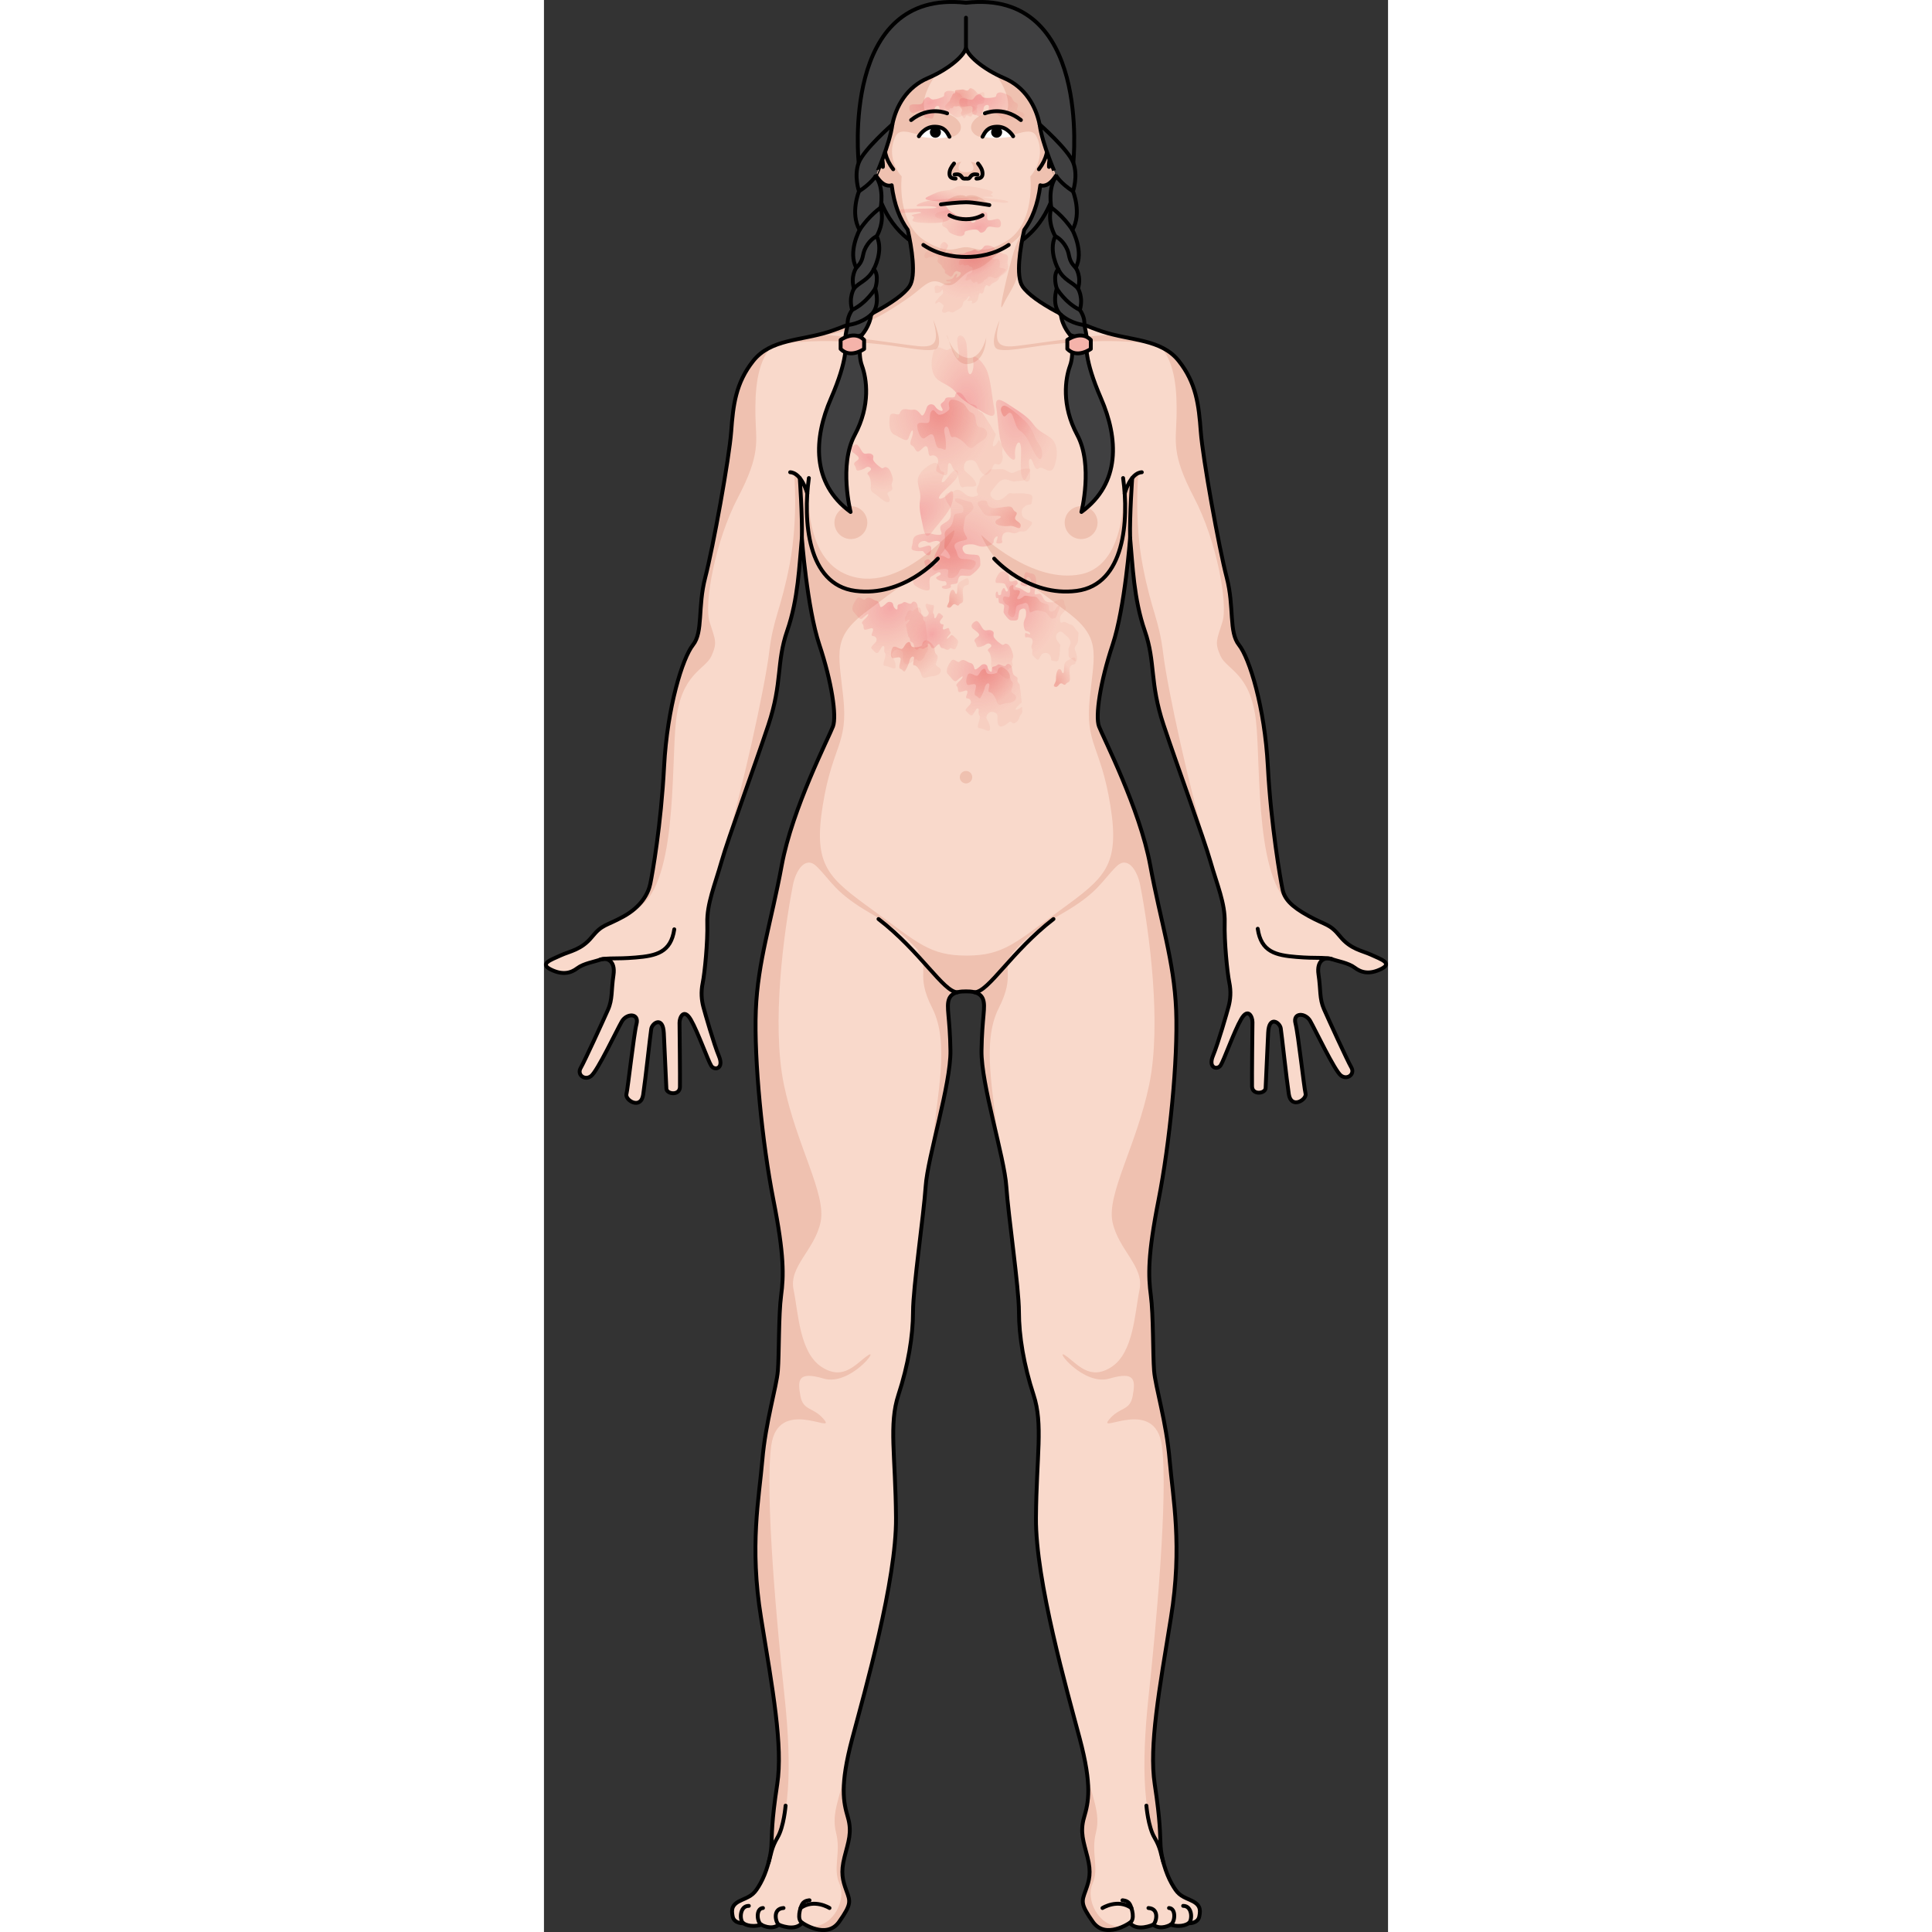 <?xml version="1.0" encoding="utf-8"?>
<!-- Created by: Science Figures, www.sciencefigures.org, Generator: Science Figures Editor -->
<svg version="1.1" id="Camada_1" xmlns="http://www.w3.org/2000/svg" xmlns:xlink="http://www.w3.org/1999/xlink" 
	 width="800px" height="800px" viewBox="0 0 218.137 499.295" enable-background="new 0 0 218.137 499.295"
	 xml:space="preserve">
<rect x="0" y="0" width="218.137" height="499.295" fill="#333333" stroke="none"/>
<g>
	<path fill="#404041" stroke="#000000" stroke-linecap="round" stroke-linejoin="round" stroke-miterlimit="10" d="M84.821,42.068
		c0,0,0.507,24.339,24.244,24.339c23.737,0,24.244-24.339,24.244-24.339H84.821z"/>
	<g>
		<g>
			<path fill="#F9D9CB" d="M128.41,32.299c2.334,3.087,2.746,0.34,4.324,0.34c1.578,0,2.539,0.893,2.266,5.147
				c-0.273,4.255-1.373,5.902-3.225,8.382c-1.855,2.481-3.502,1.707-3.502,1.707c-0.643,5.099-2.17,8.831-4.166,11.555
				c-0.998,4.507-2.24,11.862-0.434,14.575c2.682,4.019,13.57,9.38,20.773,11.726c7.203,2.343,15.074,1.841,19.598,7.537
				c4.521,5.695,5.191,11.389,5.695,18.26c0.502,6.867,4.688,29.981,6.699,37.687c2.01,7.705,0.5,14.113,3.18,17.463
				c2.68,3.35,6.65,16.066,7.457,31.354c0.805,15.288,3.284,29.366,3.791,31.807c0.506,2.438,2.14,4.351,6.738,6.885
				c4.596,2.532,5.414,1.926,8.148,5.283c2.732,3.357,5.624,3.627,8.117,4.781c2.492,1.154,5.528,2.121,2.497,3.625
				c-3.03,1.503-5.185,0.932-6.825-0.324c-1.643-1.258-4.494-1.684-5.991-2.246c-1.499-0.561-3.978,0.102-3.376,4.046
				c0.602,3.946,0.188,6.142,1.422,8.936c1.236,2.796,6.033,13.282,7.051,15.033s-1.05,3.345-2.691,2.088
				c-1.643-1.26-6.707-11.982-7.951-14.121c-1.246-2.141-4.523-2.184-3.792,0.643c0.733,2.828,2.206,16.551,2.608,18.139
				c0.402,1.588-3.723,4.118-4.326,0.172c-0.6-3.945-1.834-15.465-2.081-17.012c-0.251-1.547-3.041-3.438-3.259,1.113
				c-0.217,4.552-0.601,12.845-0.659,14.311c-0.058,1.466-3.46,1.882-3.507-0.435c-0.045-2.316,0.094-15.283,0.113-16.596
				c0.018-1.312-1.105-3.912-2.924-0.773c-1.82,3.141-4.469,10.67-5.297,11.932c-0.828,1.264-3.331,0.766-1.973-2.496
				c1.355-3.262,3.584-11.068,4.034-12.76c0.448-1.693,0.669-3.774,0.161-6.213c-0.506-2.438-1.322-10.555-1.179-15.455
				c0.146-4.9-1.987-9.756-3.692-15.752c-1.705-5.994-8.41-24.211-12.096-35.268c-3.684-11.054-2.021-16.143-4.869-24.351
				c-2.85-8.208-3.119-16.825-3.787-24.028c0,0-1.342,18.09-4.523,27.639c-3.182,9.549-4.523,18.426-3.518,21.105
				c1.006,2.681,10.553,21.273,13.232,35.846c2.68,14.573,6.197,24.791,6.701,37.522c0.502,12.73-1.678,34.505-4.523,48.91
				c-2.848,14.406-2.682,19.766-2.011,24.792c0.671,5.025,0.503,15.242,0.839,19.43c0.334,4.189,3.182,13.234,4.02,23.116
				c0.836,9.882,3.35,22.11,0.334,40.704c-3.014,18.592-5.695,33.165-4.188,43.048c1.508,9.884,1.34,12.898,1.508,15.913
				c0.168,3.017,1.34,7.035,2.848,9.716c1.508,2.681,2.135,3.142,4.773,4.271c2.637,1.13,2.764,2.388,2.387,4.271
				c-0.377,1.885-2.764,1.759-2.764,1.759s-1.635,1.259-4.648,0.377c0,0-2.512,1.508-4.523,0c0,0-4.145,1.885-6.029-0.501
				c0,0-6.281,4.396-9.547-0.252c-3.266-4.648-2.889-5.276-1.885-8.04c1.006-2.764,1.508-4.648,0.503-8.669
				c-1.005-4.02-2.011-6.406-0.88-10.302c1.131-3.895,2.137-8.038-1.131-20.352c-3.266-12.312-11.432-40.829-11.307-57.036
				c0.125-16.205,1.885-24.119-0.627-31.783c-2.514-7.664-3.77-15.201-3.77-21.483c0-6.282-2.764-24.874-3.266-32.412
				c-0.502-7.539-6.533-26.382-6.408-35.051c0.125-8.668,1.131-11.305,0.379-13.316c-0.754-2.006-3.26-2.01-4.393-2.01
				c-1.135,0-3.641,0.004-4.392,2.01c-0.755,2.012,0.249,4.648,0.376,13.316c0.125,8.669-5.902,27.512-6.406,35.051
				c-0.502,7.538-3.266,26.13-3.266,32.412c0,6.281-1.258,13.818-3.77,21.483c-2.514,7.664-0.754,15.578-0.629,31.783
				c0.125,16.207-8.039,44.725-11.306,57.036c-3.267,12.313-2.261,16.457-1.132,20.352c1.132,3.896,0.127,6.282-0.879,10.302
				c-1.006,4.021-0.502,5.905,0.502,8.669c1.006,2.764,1.383,3.392-1.885,8.04c-3.266,4.648-9.547,0.252-9.547,0.252
				c-1.883,2.386-6.029,0.501-6.029,0.501c-2.012,1.508-4.523,0-4.523,0c-3.014,0.882-4.648-0.377-4.648-0.377
				s-2.387,0.126-2.764-1.759c-0.377-1.883-0.25-3.141,2.387-4.271c2.639-1.13,3.266-1.591,4.775-4.271
				c1.506-2.681,2.678-6.699,2.846-9.716c0.168-3.015,0-6.029,1.508-15.913c1.508-9.883-1.174-24.456-4.188-43.048
				c-3.016-18.594-0.502-30.822,0.336-40.704c0.836-9.882,3.684-18.927,4.018-23.116c0.336-4.188,0.168-14.405,0.838-19.43
				c0.672-5.026,0.838-10.386-2.01-24.792c-2.846-14.405-5.025-36.18-4.523-48.91c0.504-12.732,4.021-22.949,6.701-37.522
				c2.68-14.572,12.229-33.165,13.234-35.846c1.006-2.68-0.336-11.557-3.518-21.105c-3.184-9.549-4.523-27.639-4.523-27.639
				c-0.67,7.203-0.939,15.82-3.789,24.028c-2.846,8.208-1.186,13.297-4.869,24.351c-3.684,11.057-10.391,29.273-12.096,35.268
				c-1.705,5.996-3.83,10.997-3.688,15.896c0.146,4.9-0.671,13.018-1.178,15.455c-0.508,2.439-0.287,4.52,0.162,6.213
				c0.448,1.692,2.679,9.498,4.035,12.76c1.356,3.262-1.146,3.76-1.974,2.497c-0.829-1.263-3.479-8.792-5.298-11.933
				c-1.818-3.139-2.941-0.537-2.922,0.773c0.018,1.312,0.156,14.279,0.111,16.596c-0.045,2.318-3.449,1.9-3.507,0.436
				c-0.058-1.467-0.442-9.76-0.657-14.312c-0.217-4.552-3.01-2.661-3.258-1.114c-0.25,1.547-1.482,13.066-2.084,17.012
				c-0.603,3.947-4.729,1.416-4.326-0.172c0.404-1.586,1.877-15.311,2.608-18.137c0.733-2.828-2.546-2.783-3.792-0.645
				c-1.244,2.14-6.307,12.862-7.95,14.121c-1.642,1.258-3.71-0.336-2.69-2.087c1.017-1.751,5.814-12.237,7.049-15.034
				c1.236-2.795,0.82-4.99,1.422-8.936c0.603-3.945-1.877-4.605-3.375-4.046c-1.496,0.562-4.348,0.987-5.99,2.245
				c-1.643,1.256-3.796,1.828-6.827,0.324c-3.032-1.504,0.005-2.471,2.497-3.625c2.493-1.152,5.387-1.424,8.117-4.781
				c2.734-3.355,3.553-2.75,8.149-5.283c4.597-2.533,6.423-5.92,6.956-8.486c0.533-2.568,2.762-15.062,3.566-30.35
				c0.807-15.287,4.777-28.004,7.457-31.354c2.68-3.35,1.17-9.758,3.18-17.463c2.012-7.706,6.197-30.82,6.701-37.687
				c0.502-6.871,1.172-12.564,5.693-18.26c4.523-5.695,12.396-5.193,19.6-7.537c7.203-2.346,18.09-7.707,20.771-11.726
				c1.811-2.717,0.562-10.094-0.438-14.596c-1.99-2.722-3.508-6.447-4.15-11.534c0,0-1.646,0.774-3.502-1.707
				c-1.852-2.48-2.951-4.127-3.225-8.382c-0.273-4.254,0.688-5.147,2.266-5.147c1.58,0,1.098,3.163,4.012,0.614
				c0,0-1.538-27.332,19.77-27.332S128.41,32.299,128.41,32.299z"/>
			<path fill="#EFC1B0" d="M132.721,32.639c-1.58,0-2.002,3.306-4.916,0.757c0,0,3.571-19.085-18.083-21.18
				c0.096-0.041,0.19-0.093,0.286-0.131c-0.326,0.018-0.628,0.052-0.944,0.077c-0.316-0.025-0.618-0.059-0.944-0.077
				c0.096,0.038,0.19,0.091,0.286,0.131c-21.653,2.094-18.082,21.18-18.082,21.18c-2.914,2.549-3.336-0.757-4.916-0.757
				c-1.578,0-2.539,0.893-2.266,5.148c0.273,4.255,1.373,5.902,3.225,8.382c1.855,2.481,3.502,1.707,3.502,1.707
				c0.639,5.078,2.16,8.791,4.15,11.534c4.656,7.289,15.045,6.996,15.045,6.996s10.389,0.292,15.045-6.996
				c1.99-2.743,3.512-6.456,4.15-11.534c0,0,1.646,0.774,3.502-1.707c1.852-2.48,2.951-4.127,3.225-8.382
				C135.26,33.532,134.299,32.639,132.721,32.639z M119.403,62.4c-6.075,3.614-7.773,1.484-10.338,1.484
				c-2.564,0-4.263,2.13-10.338-1.484c-7.732-4.598-6.281-16.789-6.281-16.789c-2.08-2.356-3.037-5.74-2.195-8.808
				c0.231-0.845,0.669-2.096,1.512-2.539c1.435-0.755,3.973,0.361,5.471,0.61c1.3,0.215,2.709,0.458,4.008,0.513
				c1.882,0.08,4.443,0.617,5.881-0.966c1.453-1.601,0.15-3.463-1.421-4.375c-2.024-1.174-4.804-1.289-7.081-0.967
				c-2.166-4.321,3.897-13.363,10.445-16.561c6.548,3.198,12.611,12.24,10.445,16.561c-2.277-0.322-5.057-0.208-7.081,0.967
				c-1.571,0.911-2.874,2.774-1.421,4.375c1.438,1.583,3.999,1.045,5.881,0.966c1.299-0.055,2.708-0.298,4.008-0.513
				c1.498-0.249,4.035-1.365,5.471-0.61c0.843,0.443,1.28,1.694,1.512,2.539c0.842,3.068-0.115,6.452-2.195,8.808
				C125.684,45.611,127.135,57.802,119.403,62.4z"/>
			<g>
				<path fill="#EFC1B0" d="M115.563,52.816c-1.102-0.292-1.793-1.462-3.525-2.058c-1.99-0.687-2.965,0-2.965,0
					s-0.977-0.687-2.967,0c-1.732,0.596-2.424,1.766-3.525,2.058c1.252-0.161,4.486-0.548,6.492-0.548
					C111.076,52.268,114.311,52.655,115.563,52.816z"/>
			</g>
			<g>
				<g>
					
						<radialGradient id="SVGID_1_" cx="-7382.429" cy="13643.665" r="24.516" gradientTransform="matrix(-0.935 -0.154 -0.146 -0.18 -4815.56 1369.464)" gradientUnits="userSpaceOnUse">
						<stop  offset="0.001" style="stop-color:#E93552;stop-opacity:0.3"/>
						<stop  offset="0.942" style="stop-color:#E9766E;stop-opacity:0.1"/>
					</radialGradient>
					<path fill="url(#SVGID_1_)" d="M100.875,51.93c2.821,0.271,8.344,1.057,10.695,1.043c2.35-0.014,4.314-0.505,1.797-0.789
						c-2.517-0.285-4.845-1.018-3.409-0.95c1.437,0.067,4.408,0.665,7.465,1.057c3.057,0.393,3.332-0.259,1.137-0.612
						c-2.196-0.353-4.511-0.42-4.965-0.732c-0.454-0.312,3.448,0.162,2.217-0.395c-1.23-0.557,2.068-0.735-1.663-1.617
						c-3.73-0.882-6.282-1.085-7.315-0.718c-1.034,0.367-1.24,0.857-3.067,1.021c-1.827,0.164-2.998,0.858-4.083,1.347
						C98.599,51.075,97.496,51.605,100.875,51.93z"/>
				</g>
				<g>
					
						<radialGradient id="SVGID_00000084503411376047020750000009258567419297077652_" cx="691.397" cy="-9996.272" r="24.527" gradientTransform="matrix(0.948 -0.004 0.17 0.195 1150.712 2006.732)" gradientUnits="userSpaceOnUse">
						<stop  offset="0.001" style="stop-color:#E93552;stop-opacity:0.3"/>
						<stop  offset="0.942" style="stop-color:#E9766E;stop-opacity:0.1"/>
					</radialGradient>
					<path fill="url(#SVGID_00000084503411376047020750000009258567419297077652_)" d="M109.906,50.978
						c-2.834,0.255-8.419,0.436-10.746,0.95c-2.327,0.514-4.206,1.543-1.672,1.368c2.535-0.175,4.944,0.253,3.511,0.471
						c-1.433,0.219-4.462,0.098-7.547,0.25c-3.085,0.153-3.267,1.028-1.042,1.007c2.225-0.021,4.53-0.426,5.024-0.13
						c0.494,0.296-3.44,0.525-2.143,0.963c1.297,0.438-1.947,1.357,1.873,1.675c3.821,0.318,6.378,0.034,7.351-0.644
						c0.973-0.679,1.11-1.335,2.898-1.926c1.788-0.591,2.852-1.707,3.86-2.55C112.282,51.569,113.301,50.672,109.906,50.978z"/>
				</g>
				
					<radialGradient id="SVGID_00000162318885789173215000000009016704784577974149_" cx="-4333.917" cy="4625.964" r="11.229" gradientTransform="matrix(-1.003 0.228 -0.181 -0.628 -3397.324 3952.027)" gradientUnits="userSpaceOnUse">
					<stop  offset="0.001" style="stop-color:#E93552;stop-opacity:0.3"/>
					<stop  offset="0.942" style="stop-color:#E9766E;stop-opacity:0.1"/>
				</radialGradient>
				<path fill="url(#SVGID_00000162318885789173215000000009016704784577974149_)" d="M108.023,60.985
					c1.132-0.384,0.306-1.051,1.047-1.271c0.741-0.22,1.603-0.451,2.568-0.375c0.965,0.076,0.781,1.117,1.775,0.717
					c0.994-0.4,0.813-1.409,1.666-1.482c0.853-0.072,2.628,0.645,2.92-0.168c0.292-0.813,0.003-2.051-1.103-1.799
					s-2.096,0.571-2.306,0.037c-0.21-0.534,0.35-1.765-0.616-1.841c-0.965-0.076-1.287-0.759-1.696-0.014
					c-0.409,0.744-0.569,1.389-0.603,1.944c-0.034,0.555-0.667,1.003-1.135,0.727c-0.468-0.276,0.218-1.596-0.635-1.524
					c-0.853,0.072-1.784-0.559-2.365-0.983s-0.888-1.344-2.248-0.914c-1.36,0.431-1.72,0.382-2.705,0.623
					c-0.984,0.241-1.861,0.709-1.412,1.303c0.449,0.593,1.794,0.4,1.882,0.945c0.088,0.545-0.292,0.813-0.082,1.348
					c0.21,0.534,0.707,0.334,1.161,0.848c0.454,0.514,0.313,0.841,1.137,1.245C106.098,60.753,107.404,61.195,108.023,60.985z"/>
				<path fill="#F9D9CB" d="M114.286,52.898c0,0-0.827,3.493-5.221,3.171c-4.394-0.322-5.322-3.171-5.322-3.171
					S109.066,51.46,114.286,52.898z"/>
			</g>
			<g>
				<path fill="#EFC1B0" d="M110.682,200.852c0,0.888-0.721,1.61-1.609,1.61c-0.891,0-1.611-0.723-1.611-1.61
					c0-0.89,0.721-1.61,1.611-1.61C109.961,199.242,110.682,199.963,110.682,200.852z"/>
				<path fill="#EFC1B0" d="M143.067,135.064c0,2.346-1.904,4.248-4.25,4.248c-2.346,0-4.248-1.902-4.248-4.248
					c0-2.346,1.902-4.25,4.248-4.25C141.162,130.814,143.067,132.719,143.067,135.064z"/>
				<path fill="#EFC1B0" d="M68.461,123.543c-1.498,10.83-0.5,27.521,11.996,29.156c12.496,1.639,21.328-8.329,21.328-8.329
					c2.174-2.979,4.049-4.854,4.299-7.102c0.25-2.251-14.123,17.405-28.375,11C66.3,143.139,68.461,123.543,68.461,123.543z"/>
				<path fill="#EFC1B0" d="M75.067,135.064c0,2.346,1.904,4.248,4.25,4.248s4.248-1.902,4.248-4.248c0-2.346-1.902-4.25-4.248-4.25
					S75.067,132.719,75.067,135.064z"/>
				<path fill="#EFC1B0" d="M118.844,64.07c-3.376,2.355-9.779,2.336-9.779,2.336c-10.963,0-15.045-6.998-15.045-6.998l-0.125-0.005
					c0.082,0.119,0.16,0.246,0.244,0.36c1.002,4.499,2.258,11.894,0.443,14.617c-2.682,4.018-13.568,9.379-20.771,11.723
					c-0.795,0.259-1.6,0.479-2.404,0.679c10.004-1.037,18.492-6.867,22.49-9.588c4.326-2.944,5.707-5.767,9.131-3.905
					c3.424,1.862,4.445-2.641,7.811-3.484c3.363-0.839,4.625-2.883,8.908-6.275L118.844,64.07z"/>
				<path fill="#EFC1B0" d="M122.948,68.029c0.193-2.824,0.773-5.918,1.293-8.247c0.086-0.118,0.168-0.25,0.252-0.374h-0.381
					c0,0-1.512,1.925-2.641,5.444c-1.13,3.52-4.553,17.628-2.824,13.963c1.502-3.185,3.664-5.585,4.025-9.25
					C122.718,69.094,122.815,68.574,122.948,68.029z"/>
				<g>
					<path fill="#EFC1B0" d="M104.084,86.505c0.781,1.263,1.562,7.991,5.527,7.569c3.965-0.421,4.564-4.806,4.686-6.847
						c0,0-1.322,5.947-5.107,5.225C105.407,91.732,104.084,86.505,104.084,86.505z"/>
					<path fill="#EFC1B0" d="M154.384,88.551c-2.853-0.67-5.897-1.131-8.868-1.982c-7.672,0.484-19.889,2.484-23.779,2.879
						c-4.949,0.505-5.348-1.379-3.965-6.785c0,0-3.123,6.926-0.361,7.638c2.764,0.712,8.59-0.905,16.398-1.567
						C140.641,88.15,146.557,87.829,154.384,88.551z"/>
					<path fill="#EFC1B0" d="M100.971,90.3c2.762-0.712-0.361-7.638-0.361-7.638c1.383,5.407,0.984,7.29-3.965,6.785
						c-3.977-0.402-16.654-2.484-24.285-2.91c-3.215,0.886-6.506,1.34-9.529,2.129c8.412-0.866,14.576-0.543,21.742,0.067
						C92.381,89.394,98.207,91.012,100.971,90.3z"/>
				</g>
				<path fill="#EFC1B0" d="M112.959,138.213c1,2.429,8.074,16.993,25.285,14.392c15.465-2.337,11.514-28.392,11.514-28.392
					s1.666,21.555-10.941,24.179C126.209,151.016,112.959,138.213,112.959,138.213z"/>
				<g>
					<path fill="#EFC1B0" d="M144.666,174.51c0.582-2.379,1.303-4.912,2.166-7.5c3.182-9.549,4.521-27.639,4.521-27.639
						c0.105,1.136,0.203,2.309,0.299,3.508c0.09-9.505,0.088-18.963,0.088-18.963l-1.361,2.695l-0.553,10.486
						c-2.969,20.203-21.235,14.85-21.235,14.85c6.62,3.02,9.706,2.444,14.472,3.944C147.776,157.375,144.866,169.607,144.666,174.51
						z"/>
					<path fill="#EFC1B0" d="M161.698,377.356c-0.836-9.882-3.684-18.928-4.02-23.116c-0.334-4.188-0.167-14.404-0.836-19.431
						c-0.672-5.025-0.838-10.385,2.01-24.79c2.846-14.406,5.025-36.181,4.523-48.911c-0.504-12.732-4.021-22.949-6.701-37.522
						c-0.084-0.449-0.174-0.91-0.271-1.378c-2.996-14.343-11.988-31.87-12.963-34.468c-0.733-1.953-0.213-7.207,1.351-13.606v0.001
						c0.283-1.158,0.602-2.355,0.951-3.574c0.012-0.041,0.023-0.083,0.035-0.125c0.156-0.542,0.322-1.091,0.49-1.642
						c0.029-0.089,0.055-0.179,0.082-0.269c0.193-0.626,0.396-1.256,0.607-1.891c0.149-0.444,0.291-0.912,0.432-1.392
						c0.018-0.062,0.035-0.122,0.055-0.185c2.832-9.827,4.037-26.062,4.037-26.062c0.105,1.136,0.201,2.309,0.299,3.508
						c0.09-9.505,0.086-18.963,0.086-18.963l-1.359,2.695l-0.553,10.486c-2.971,20.203-28.348,12.115-28.348,12.115
						c4.133,1.885,8.531,5.557,12.414,8.414l0,0c10.158,7.236,8.309,10.898,7.041,23.057c-1.266,12.16,2.785,12.16,5.32,27.863
						c2.533,15.706-1.5,18.715-13.041,27.101c-11.533,8.38-14.566,11.681-24.127,11.686c-9.561-0.005-12.594-3.306-24.127-11.686
						c-11.541-8.386-15.574-11.395-13.041-27.101c2.533-15.703,6.586-15.703,5.32-27.863c-1.268-12.158-3.117-15.82,7.041-23.057
						l0,0c3.883-2.857,8.281-6.529,12.414-8.414c0,0-25.377,8.088-28.348-12.115l-0.553-10.486l-1.359-2.695
						c0,0-0.004,9.458,0.086,18.963c0.098-1.199,0.193-2.372,0.299-3.508c0,0,1.205,16.235,4.037,26.062
						c0.02,0.062,0.037,0.123,0.055,0.185c0.141,0.479,0.283,0.947,0.432,1.392c0.209,0.635,0.414,1.265,0.607,1.891
						c0.027,0.09,0.053,0.18,0.082,0.269c0.168,0.551,0.334,1.1,0.49,1.642c0.012,0.042,0.023,0.084,0.035,0.125
						c0.35,1.22,0.668,2.416,0.951,3.574v-0.001c1.564,6.399,2.084,11.653,1.352,13.606c-0.975,2.598-9.967,20.125-12.963,34.468
						c-0.098,0.468-0.188,0.929-0.271,1.378c-2.68,14.573-6.197,24.791-6.701,37.522c-0.502,12.73,1.678,34.505,4.523,48.911
						c2.848,14.405,2.682,19.765,2.01,24.79c-0.67,5.026-0.502,15.243-0.838,19.431c-0.334,4.188-3.182,13.234-4.018,23.116
						c-0.838,9.882-3.352,22.11-0.336,40.704c3.014,18.592,5.695,33.165,4.188,43.048c-1.508,9.884-1.34,12.898-1.508,15.913
						c-0.023,0.398-0.064,0.814-0.119,1.242c-0.002,0.002-0.002,0.004-0.002,0.006c5.611-9.087,4.631-26.84,3.131-40.753
						c-1.672-15.5-5.078-51.5-3.328-64s16.5-3,13.75-6.5s-5.5-2.25-6.225-6.25c-0.726-4-0.775-6.5,5.975-4.5s14.5-8,11.48-6
						c-3.018,2-6.23,6.75-11.98,3s-6-14-7.25-20s5.5-10.25,7-17.5s-6.25-19.75-9.5-35.5S62,240.809,64.33,228.776
						c0.744-3.843,3.248-7.737,6.158-4.849c3.9,3.869,4.672,6.768,13.918,12.109c9.045,5.224,12.463,9.372,16.769,15.199
						c4.168,5.641,7.809,4.642,8.037,4.572c0.229,0.069,3.869,1.068,8.037-4.572c4.307-5.827,7.725-9.976,16.769-15.199
						c9.246-5.342,10.018-8.24,13.918-12.109c2.91-2.889,5.414,1.006,6.156,4.849c2.332,12.033,5.578,35.74,2.328,51.49
						s-11,28.25-9.5,35.5s8.25,11.5,7,17.5s-1.5,16.25-7.25,20s-8.963-1-11.98-3c-3.02-2,4.73,8,11.48,6s6.699,0.5,5.975,4.5
						c-0.725,4-3.475,2.75-6.225,6.25s12-6,13.75,6.5s-1.656,48.5-3.328,64c-1.5,13.913-2.48,31.666,3.131,40.753
						c0-0.002,0-0.004-0.002-0.006c-0.055-0.428-0.096-0.844-0.119-1.242c-0.168-3.015,0-6.029-1.508-15.913
						c-1.508-9.883,1.174-24.456,4.188-43.048C165.049,399.467,162.536,387.238,161.698,377.356z"/>
					<g>
						<g>
							
								<radialGradient id="SVGID_00000173876828982165786560000011244683472535975339_" cx="122.162" cy="527.043" r="11.906" gradientTransform="matrix(1 0 0 1.257 0 -505.914)" gradientUnits="userSpaceOnUse">
								<stop  offset="0.001" style="stop-color:#E93552;stop-opacity:0.3"/>
								<stop  offset="0.942" style="stop-color:#E9766E;stop-opacity:0.1"/>
							</radialGradient>
							<path fill="url(#SVGID_00000173876828982165786560000011244683472535975339_)" d="M122.228,150.144
								c-0.331-0.538-2.027,1.02-2.027-0.68c0-1.699-1.486-2.039-2.162-1.699c-0.676,0.34-2.027,2.889-0.946,2.889
								s2.027,0,2.162,0.51c0.135,0.51,1.058,1.478,0.405,1.699c-0.463,0.157-0.463-1.087-0.87-0.868
								c-0.407,0.219-0.698,1.171-0.64,1.464c0.058,0.293-0.815,0.659-0.815-0.073c0-0.732-0.466-0.585-0.582-0.073
								c-0.116,0.512,0,1.464,0.466,1.244c0.466-0.22,0.058,1.171,0.524,1.317c0.466,0.146,1.048,0.22,1.164,0.659
								c0.116,0.439-0.291,1.464-0.058,1.903c0.233,0.439,1.281,1.903,1.863,1.903c0.582,0,1.63,0.219,1.804-0.439
								c0.175-0.659,0.175-1.976,0.524-2.269c0.349-0.293,0.931-0.512,1.28-0.22c0.349,0.293,0.349,1.61,0.116,2.196
								c-0.233,0.586-0.524,1.025-0.466,1.903c0.058,0.878,0.349,1.61,0.757,1.61c0.407,0,0.931,0.366,0.931,0.732
								c0,0.366-1.164-0.512-1.28-0.146c-0.116,0.366-0.116,1.171,0.291,1.025c0.407-0.146,1.164,0.073,1.397,0.366
								c0.233,0.293,0.291,0.659,0.175,1.098c-0.116,0.439-0.466,0.952-0.116,1.537c0.349,0.586-0.291,1.244,0.349,1.83
								c0.64,0.586,1.106,1.318,1.513,0.659c0.407-0.659,0.524-1.391,1.397-1.464c0.873-0.073,1.164,0.219,1.513,0.805
								c0.349,0.586-0.058,1.098,0.466,1.171c0.524,0.073,1.222,0.439,1.513-0.073c0.291-0.512,0.466-2.123,0.466-3.001
								c0-0.878,0.407-0.659-0.291-1.537c-0.699-0.878-0.815-1.391-0.64-1.976c0.175-0.585,0.989-1.317,1.688-0.659
								c0.699,0.659,1.921,1.537,1.979,2.415c0.058,0.878-0.64,1.391-0.524,2.196c0.117,0.805-0.233,1.684,0.524,2.049
								c0.757,0.366,1.455,1.244,1.63,0.512c0.175-0.732-0.058-1.391-0.233-2.049c-0.175-0.659-0.582-0.952-0.058-1.684
								c0.524-0.732,0.64-0.952,0.64-1.976c0-1.025,0.291-1.391-0.233-1.83c-0.524-0.439-0.931-1.61-1.572-1.683
								c-0.64-0.073-0.873-0.439-1.572-0.659c-0.699-0.22-1.048,0.512-1.222-0.073c-0.175-0.586-0.175-1.171,0.175-1.757
								c0.349-0.586,1.63-1.318,1.106-2.269c-0.524-0.952-0.058-1.976-1.164-1.83c-1.106,0.146-1.397,0.805-2.212,0.805
								c-0.815,0-1.688,0.073-2.212-0.878c-0.524-0.951-0.64-1.391-1.281-1.317c-0.64,0.073-1.222,0.586-1.048-0.586
								c0.175-1.171,0.466-0.951,0.407-2.415s-0.233-2.123-1.281-2.269c-1.048-0.146-1.455-0.805-1.746,0.293
								c-0.291,1.098,0.058,1.391-0.407,1.61c-0.466,0.22-0.931,0.952-0.349,1.171c0.479,0.181,1.195,0.411,1.433,0.078
								c0.051-0.071,0.08-0.169,0.08-0.298c0-0.732-0.582-1.83,0-1.903c0.582-0.073,0.931,0.512,0.931,1.098
								c0,0.586-0.524,0.659-0.349,1.244c0.175,0.586,0.291,1.244,0,1.61c-0.291,0.366-1.164-0.22-2.037-0.805
								c-0.873-0.585-1.979-0.366-1.63-0.878C122.224,150.897,122.755,151.002,122.228,150.144z"/>
							
								<radialGradient id="SVGID_00000063631994639486517380000003535037733322967954_" cx="123.397" cy="524.122" r="7.338" gradientTransform="matrix(1 0 0 1.258 0 -506.015)" gradientUnits="userSpaceOnUse">
								<stop  offset="0" style="stop-color:#E9766E;stop-opacity:0.5"/>
								<stop  offset="0.942" style="stop-color:#E9766E;stop-opacity:0.1"/>
							</radialGradient>
							<path fill="url(#SVGID_00000063631994639486517380000003535037733322967954_)" d="M120.886,151.263
								c-0.421,0.176-0.757,0.439-0.582,1.098c0.175,0.659,0.233,2.049-0.291,1.976c-0.524-0.073-1.222-0.439-1.339,0.073
								c-0.116,0.512-0.116,0.732,0.349,1.391c0.466,0.659,1.222,0.439,1.164,1.171c-0.058,0.732-0.524,1.464-0.116,1.903
								c0.407,0.439,1.106,1.098,1.513,0.22c0.408-0.878,0.291-1.537,0.466-2.196c0.175-0.659,1.048-0.659,1.513-0.805
								c0.466-0.146,1.164-0.659,1.572,0.293c0.407,0.951,0.116,2.196,0.815,1.83c0.699-0.366,1.513-0.586,1.921-0.439
								c0.407,0.146,1.804,0.293,2.095,0.732c0.291,0.439,1.106,1.61,1.572,1.391c0.466-0.22,0.815-0.073,0.989-0.805
								c0.175-0.732,1.164-2.342,0.582-2.489c-0.582-0.146-0.815,0.951-1.28,1.244c-0.466,0.293-1.339,0.293-1.339-0.439
								c0-0.732,0.058-1.171-0.64-1.318c-0.698-0.146-1.455-0.366-1.863-0.952c-0.407-0.586-0.64-1.025-1.455-0.951
								c-0.815,0.073-2.154-0.512-2.561-0.073c-0.407,0.439-1.397,0.951-1.63,0.659c-0.233-0.293,0.291-0.732,0.466-1.171
								c0.175-0.439,0.407-0.951-0.233-1.098c-0.64-0.146-1.222,0.146-1.28-0.366C121.235,151.629,121.584,150.97,120.886,151.263z"
								/>
							
								<radialGradient id="SVGID_00000088118409201134574290000004945313216648214182_" cx="132.595" cy="542.517" r="4.798" gradientTransform="matrix(1 0 0 1.258 0 -506.015)" gradientUnits="userSpaceOnUse">
								<stop  offset="0" style="stop-color:#E9766E;stop-opacity:0.5"/>
								<stop  offset="0.942" style="stop-color:#E9766E;stop-opacity:0.1"/>
							</radialGradient>
							<path fill="url(#SVGID_00000088118409201134574290000004945313216648214182_)" d="M133.025,172.953
								c-0.393,0.152-0.757,1.391-0.699,2.489s-1.048,1.757-0.291,2.049c0.757,0.293,0.99-0.732,1.513-0.878
								c0.524-0.146,0.931,0.805,1.339,0.146c0.407-0.659,1.164-0.073,1.048-1.757c-0.116-1.683-0.233-2.342,0.233-2.928
								c0.466-0.586,1.164-0.146,1.222-0.878c0.058-0.732,0-1.684-0.99-1.098c-0.989,0.586-1.804,0.805-1.921,1.684
								c-0.116,0.878,0,2.196-0.349,2.196C133.782,173.978,133.782,172.66,133.025,172.953z"/>
							
								<radialGradient id="SVGID_00000025412021114729720730000015733289695874785983_" cx="105.001" cy="526.235" r="4.798" gradientTransform="matrix(1 0 0 1.258 0 -506.015)" gradientUnits="userSpaceOnUse">
								<stop  offset="0" style="stop-color:#E9766E;stop-opacity:0.5"/>
								<stop  offset="0.942" style="stop-color:#E9766E;stop-opacity:0.1"/>
							</radialGradient>
							<path fill="url(#SVGID_00000025412021114729720730000015733289695874785983_)" d="M105.432,152.478
								c-0.393,0.152-0.757,1.391-0.699,2.489c0.058,1.098-1.048,1.757-0.291,2.049c0.757,0.293,0.99-0.732,1.513-0.878
								c0.524-0.146,0.931,0.805,1.339,0.146c0.408-0.659,1.164-0.073,1.048-1.757c-0.116-1.683-0.233-2.342,0.233-2.928
								c0.466-0.586,1.164-0.146,1.222-0.878c0.058-0.732,0-1.684-0.989-1.098c-0.989,0.586-1.804,0.805-1.921,1.684
								c-0.116,0.878,0,2.196-0.349,2.196C106.189,153.503,106.189,152.185,105.432,152.478z"/>
						</g>
						<g>
							
								<radialGradient id="SVGID_00000125582215050797985190000010244028398881419189_" cx="427.413" cy="2260.27" r="16.054" gradientTransform="matrix(0.872 -0.616 0.49 1.096 -1378.579 -2108.32)" gradientUnits="userSpaceOnUse">
								<stop  offset="0.001" style="stop-color:#E93552;stop-opacity:0.3"/>
								<stop  offset="0.942" style="stop-color:#E9766E;stop-opacity:0.1"/>
							</radialGradient>
							<path fill="url(#SVGID_00000125582215050797985190000010244028398881419189_)" d="M117.467,113.813
								c-0.559,1.313-1.52,1.993-1.464,1.186c0.056-0.807,0.375-1.557,0.74-2.639c0.012-0.035,0.017-0.079,0.027-0.116
								c-1.128-1.962-2.304-3.839-3.5-5.619c-0.564-0.182-1.17-0.579-1.328-1.239c-0.208-0.864-0.929-0.747-1.606-0.961
								c-0.676-0.214-1.113-0.991-1.883-2.113c-0.77-1.122-2.053-1.262-2.154-0.124c-0.101,1.139-2.269-0.08-2.633,1.002
								c-0.365,1.082-1.683,0.797-0.844,2.207c0.839,1.41-1.076,0.723-1.696-0.298c-0.621-1.021-1.915-0.686-2.199,0.208
								c-0.285,0.894-0.889,2.538-1.406,1.949c-0.517-0.589-1.137-1.611-2.202-1.363c-1.065,0.248-2.74-1.001-3.39,0.975
								c-0.266,0.811-2.327-0.843-2.553,0.814c-0.226,1.658-0.279,4.035,1.257,4.708c1.536,0.673,3.132,2.109,3.576,0.84
								c0.445-1.269,1.084-2.769,1.132-1.53c0.048,1.239-1.278,3.001-0.303,3.415c0.975,0.415,1.012,2.13,1.973,1.45
								c0.961-0.68,1.475-1.661,1.992-1.072c0.517,0.589,0.131,2.622,1.047,2.274c0.916-0.348,1.845,0.398,1.824,1.349
								c-0.021,0.951-1.004,2.582-0.178,2.896c0.826,0.315,2.351,1.463,2.567,0.281c0.216-1.182-0.051-2.809,0.626-2.595
								c0.676,0.214,0.495,1.54,1.505,2.099c1.009,0.559,0.615,4.637,1.989,4.115c1.374-0.523,3.85,0.421,3.24-1.075
								c-0.61-1.497-2.067-2.357-2.732-3.047c-0.666-0.69-0.325-2.391,0.476-2.696c0.801-0.305,2.016-0.452,2.626,1.044
								c0.61,1.497,1.598,3.007,2.479,2.514c0.881-0.492,1.201-1.243,1.68-2.368c0.479-1.125,1.273,0.616,2.061-0.784
								c0.788-1.4-0.027-2.19,0.258-3.084c0.081-0.254,0.078-0.681,0.023-1.13c-0.307-0.544-0.618-1.096-0.929-1.65
								C117.53,113.685,117.499,113.74,117.467,113.813z"/>
							
								<radialGradient id="SVGID_00000065766317026988989530000014597871881217591707_" cx="427.511" cy="2261.358" r="11.229" gradientTransform="matrix(0.872 -0.616 0.49 1.096 -1378.579 -2108.32)" gradientUnits="userSpaceOnUse">
								<stop  offset="0" style="stop-color:#E9766E;stop-opacity:0.5"/>
								<stop  offset="0.942" style="stop-color:#E9766E;stop-opacity:0.1"/>
							</radialGradient>
							<path fill="url(#SVGID_00000065766317026988989530000014597871881217591707_)" d="M104.984,103.474
								c-0.92,0.925,0.221,1.959-0.397,2.508c-0.618,0.549-1.35,1.142-2.335,1.202c-0.985,0.06-1.321-1.855-2.098-0.931
								c-0.778,0.924-0.098,2.709-0.9,3.014c-0.801,0.305-2.9-0.626-2.783,0.901c0.117,1.527,1.015,3.7,1.976,3.02
								c0.961-0.68,1.773-1.46,2.245-0.539c0.471,0.921,0.533,3.255,1.518,3.194c0.985-0.06,1.64,1.105,1.672-0.322
								c0.032-1.426-0.131-2.622-0.373-3.63c-0.242-1.008,0.157-1.945,0.753-1.544c0.597,0.402,0.578,2.923,1.38,2.618
								c0.801-0.305,2.029,0.643,2.809,1.289c0.78,0.646,1.539,2.243,2.66,1.188c1.121-1.055,1.499-1.042,2.346-1.678
								c0.847-0.636,1.475-1.661,0.74-2.639c-0.735-0.978-1.96-0.355-2.317-1.319c-0.357-0.964-0.117-1.527-0.589-2.448
								c-0.471-0.921-0.86-0.459-1.561-1.292c-0.7-0.834-0.724-1.453-1.734-2.012C106.989,103.498,105.487,102.969,104.984,103.474z
								"/>
						</g>
						<g>
							
								<radialGradient id="SVGID_00000095309738536026053750000007976911182108720517_" cx="-569.687" cy="1569.671" r="12.203" gradientTransform="matrix(1.118 -0.215 -0.042 1.133 792.514 -1744.028)" gradientUnits="userSpaceOnUse">
								<stop  offset="0.001" style="stop-color:#E93552;stop-opacity:0.3"/>
								<stop  offset="0.942" style="stop-color:#E9766E;stop-opacity:0.1"/>
							</radialGradient>
							<path fill="url(#SVGID_00000095309738536026053750000007976911182108720517_)" d="M99.022,166.632
								c-0.869,0.711-1.806,0.892-1.48,0.374s0.822-0.924,1.468-1.537c0.021-0.02,0.04-0.048,0.06-0.069
								c-0.125-1.612-0.315-3.181-0.553-4.692c-0.344-0.278-0.644-0.709-0.526-1.19c0.154-0.629-0.41-0.753-0.825-1.084
								c-0.415-0.331-0.457-0.966-0.619-1.922c-0.162-0.956-1.043-1.408-1.518-0.684c-0.475,0.724-1.617-0.687-2.263-0.074
								c-0.646,0.613-1.502,0.057-1.391,1.223c0.111,1.166-1.035,0.177-1.125-0.671c-0.089-0.848-1.146-0.988-1.668-0.477
								c-0.522,0.511-1.541,1.429-1.707,0.895c-0.166-0.534-0.256-1.382-1.116-1.516c-0.86-0.134-1.633-1.427-2.802-0.303
								c-0.479,0.461-1.39-1.208-2.139-0.176c-0.749,1.032-1.627,2.589-0.751,3.462c0.876,0.874,1.526,2.269,2.296,1.555
								c0.77-0.715,1.763-1.527,1.361-0.695c-0.403,0.832-1.986,1.626-1.426,2.172c0.56,0.547-0.018,1.69,0.919,1.509
								c0.937-0.181,1.656-0.686,1.822-0.152c0.167,0.534-0.831,1.769-0.044,1.795c0.787,0.026,1.197,0.779,0.846,1.401
								c-0.351,0.623-1.639,1.426-1.152,1.864c0.487,0.439,1.188,1.624,1.762,0.903c0.574-0.721,0.955-1.871,1.37-1.54
								c0.415,0.331-0.185,1.156,0.35,1.808c0.534,0.652-1.191,3.237-0.011,3.275c1.181,0.039,2.643,1.354,2.729,0.195
								c0.086-1.16-0.666-2.135-0.905-2.777c-0.239-0.642,0.609-1.671,1.297-1.648c0.689,0.023,1.621,0.264,1.535,1.424
								c-0.086,1.16,0.097,2.434,0.91,2.355c0.813-0.079,1.309-0.486,2.054-1.095c0.745-0.61,0.705,0.763,1.771,0.058
								c1.066-0.705,0.754-1.455,1.276-1.966c0.148-0.145,0.297-0.428,0.416-0.74c-0.03-0.445-0.061-0.897-0.091-1.35
								C99.112,166.565,99.07,166.592,99.022,166.632z"/>
							
								<radialGradient id="SVGID_00000064336907354920969430000009789140849847535251_" cx="-4129.352" cy="4042.625" r="8.214" gradientTransform="matrix(-1.095 0.311 -0.056 -1.133 -4194.988 6028.422)" gradientUnits="userSpaceOnUse">
								<stop  offset="0.001" style="stop-color:#E93552;stop-opacity:0.3"/>
								<stop  offset="0.942" style="stop-color:#E9766E;stop-opacity:0.1"/>
							</radialGradient>
							<path fill="url(#SVGID_00000064336907354920969430000009789140849847535251_)" d="M93.496,160.637
								c0.541-0.527,1.159-0.703,0.971-0.337c-0.188,0.366-0.497,0.667-0.895,1.116c-0.013,0.015-0.024,0.034-0.036,0.05
								c0.178,1.074,0.396,2.115,0.644,3.114c0.247,0.166,0.473,0.438,0.422,0.767c-0.067,0.431,0.319,0.481,0.616,0.679
								c0.297,0.198,0.363,0.621,0.527,1.253c0.164,0.632,0.781,0.883,1.058,0.37c0.277-0.513,1.124,0.367,1.522-0.082
								c0.398-0.449,1.004-0.125,0.862-0.901c-0.142-0.775,0.684-0.179,0.793,0.384c0.109,0.564,0.826,0.596,1.146,0.223
								c0.32-0.373,0.95-1.048,1.093-0.7c0.143,0.348,0.252,0.912,0.836,0.952c0.584,0.04,1.178,0.862,1.896,0.04
								c0.295-0.337,1.002,0.729,1.444-0.007c0.442-0.736,0.94-1.83,0.302-2.365c-0.639-0.535-1.155-1.433-1.63-0.909
								c-0.475,0.524-1.094,1.127-0.872,0.545c0.222-0.581,1.237-1.206,0.83-1.54c-0.407-0.334-0.086-1.134-0.704-0.959
								c-0.618,0.176-1.07,0.556-1.213,0.208c-0.143-0.348,0.454-1.235-0.075-1.206c-0.529,0.029-0.848-0.453-0.649-0.891
								c0.199-0.438,1.016-1.051,0.664-1.317c-0.352-0.266-0.891-1.02-1.234-0.503c-0.343,0.517-0.532,1.31-0.829,1.113
								c-0.297-0.197,0.057-0.786-0.34-1.192c-0.396-0.406,0.611-2.24-0.183-2.197c-0.794,0.043-1.851-0.755-1.841,0.028
								c0.01,0.783,0.571,1.393,0.769,1.81c0.198,0.417-0.311,1.156-0.774,1.181c-0.463,0.025-1.102-0.083-1.112-0.866
								c-0.01-0.783-0.207-1.626-0.747-1.526c-0.54,0.1-0.85,0.402-1.314,0.854s-0.517-0.47-1.191,0.064
								c-0.674,0.535-0.421,1.019-0.741,1.392c-0.091,0.106-0.174,0.304-0.236,0.521c0.046,0.297,0.093,0.598,0.14,0.9
								C93.439,160.687,93.466,160.666,93.496,160.637z"/>
							
								<radialGradient id="SVGID_00000004524633860436127390000006785507121949422508_" cx="-564.869" cy="1579.492" r="8.535" gradientTransform="matrix(1.118 -0.215 -0.042 1.133 792.514 -1744.028)" gradientUnits="userSpaceOnUse">
								<stop  offset="0" style="stop-color:#E9766E;stop-opacity:0.5"/>
								<stop  offset="0.942" style="stop-color:#E9766E;stop-opacity:0.1"/>
							</radialGradient>
							<path fill="url(#SVGID_00000004524633860436127390000006785507121949422508_)" d="M98.543,165.484
								c-0.994,0.354-0.531,1.356-1.173,1.547c-0.642,0.19-1.382,0.378-2.117,0.142c-0.736-0.235-0.303-1.595-1.193-1.201
								c-0.89,0.394-1.028,1.763-1.716,1.74c-0.689-0.022-1.881-1.224-2.335-0.182c-0.454,1.042-0.571,2.729,0.366,2.548
								c0.937-0.181,1.801-0.469,1.818,0.271c0.017,0.74-0.763,2.3-0.027,2.535c0.735,0.235,0.799,1.188,1.326,0.255
								c0.527-0.934,0.831-1.769,1.011-2.503c0.18-0.734,0.801-1.242,1.091-0.81c0.291,0.432-0.613,2.093,0.076,2.116
								c0.689,0.023,1.244,0.992,1.582,1.637c0.338,0.645,0.324,1.913,1.509,1.529c1.185-0.384,1.455-0.269,2.293-0.453
								c0.839-0.184,1.656-0.686,1.468-1.537s-1.296-0.782-1.214-1.519s0.454-1.042,0.437-1.782c-0.017-0.74-0.462-0.544-0.675-1.29
								c-0.213-0.747-0.012-1.163-0.546-1.814C99.989,166.06,99.087,165.291,98.543,165.484z"/>
						</g>
						<g>
							
								<radialGradient id="SVGID_00000018940265431520008110000016442304605008288922_" cx="-547.169" cy="1588.156" r="12.203" gradientTransform="matrix(1.118 -0.215 -0.042 1.133 792.514 -1744.028)" gradientUnits="userSpaceOnUse">
								<stop  offset="0.001" style="stop-color:#E93552;stop-opacity:0.3"/>
								<stop  offset="0.942" style="stop-color:#E9766E;stop-opacity:0.1"/>
							</radialGradient>
							<path fill="url(#SVGID_00000018940265431520008110000016442304605008288922_)" d="M123.41,182.741
								c-0.869,0.711-1.806,0.892-1.48,0.374c0.325-0.518,0.822-0.924,1.468-1.537c0.021-0.02,0.04-0.048,0.06-0.069
								c-0.125-1.612-0.315-3.181-0.553-4.692c-0.344-0.278-0.644-0.709-0.526-1.19c0.154-0.629-0.41-0.753-0.825-1.084
								c-0.415-0.331-0.457-0.966-0.619-1.922c-0.162-0.956-1.043-1.408-1.518-0.684c-0.475,0.724-1.617-0.687-2.263-0.074
								c-0.646,0.613-1.502,0.057-1.391,1.223c0.111,1.166-1.035,0.177-1.124-0.671s-1.146-0.988-1.668-0.477
								c-0.522,0.511-1.541,1.429-1.707,0.895c-0.166-0.534-0.256-1.382-1.115-1.516c-0.86-0.134-1.633-1.427-2.802-0.303
								c-0.479,0.461-1.39-1.208-2.139-0.176c-0.749,1.032-1.627,2.589-0.751,3.463c0.876,0.874,1.526,2.269,2.296,1.554
								c0.77-0.715,1.763-1.527,1.361-0.695c-0.403,0.832-1.986,1.626-1.426,2.172c0.56,0.547-0.018,1.69,0.919,1.51
								c0.937-0.181,1.656-0.686,1.822-0.152c0.167,0.534-0.831,1.769-0.044,1.795c0.787,0.026,1.197,0.779,0.846,1.401
								c-0.351,0.623-1.639,1.426-1.152,1.864c0.487,0.439,1.188,1.624,1.762,0.903c0.574-0.721,0.955-1.871,1.37-1.54
								c0.415,0.331-0.185,1.156,0.35,1.808c0.534,0.652-1.191,3.237-0.011,3.275c1.181,0.038,2.643,1.354,2.729,0.195
								c0.086-1.16-0.666-2.135-0.905-2.777c-0.239-0.642,0.609-1.671,1.297-1.648c0.689,0.023,1.621,0.264,1.535,1.424
								c-0.086,1.16,0.097,2.434,0.91,2.354c0.813-0.079,1.309-0.486,2.054-1.095c0.745-0.61,0.705,0.763,1.771,0.058
								c1.065-0.705,0.754-1.455,1.276-1.966c0.148-0.145,0.297-0.428,0.416-0.74c-0.03-0.445-0.061-0.897-0.091-1.35
								C123.501,182.674,123.458,182.702,123.41,182.741z"/>
							
								<radialGradient id="SVGID_00000077290735689588301650000003812880038504591236_" cx="-547.094" cy="1588.983" r="8.535" gradientTransform="matrix(1.118 -0.215 -0.042 1.133 792.514 -1744.028)" gradientUnits="userSpaceOnUse">
								<stop  offset="0" style="stop-color:#E9766E;stop-opacity:0.5"/>
								<stop  offset="0.942" style="stop-color:#E9766E;stop-opacity:0.1"/>
							</radialGradient>
							<path fill="url(#SVGID_00000077290735689588301650000003812880038504591236_)" d="M118.009,172.42
								c-0.994,0.354-0.531,1.356-1.173,1.547c-0.642,0.19-1.382,0.378-2.117,0.142c-0.736-0.235-0.303-1.595-1.193-1.201
								c-0.89,0.394-1.028,1.763-1.716,1.74c-0.689-0.023-1.881-1.224-2.335-0.182c-0.454,1.042-0.571,2.729,0.366,2.548
								c0.937-0.181,1.801-0.469,1.818,0.271c0.017,0.74-0.763,2.3-0.027,2.535c0.736,0.235,0.799,1.188,1.326,0.255
								c0.527-0.934,0.831-1.769,1.011-2.503c0.18-0.734,0.801-1.242,1.091-0.81c0.291,0.432-0.613,2.093,0.076,2.116
								c0.689,0.022,1.244,0.992,1.582,1.637c0.338,0.645,0.324,1.913,1.509,1.529c1.185-0.384,1.454-0.269,2.293-0.453
								c0.839-0.184,1.656-0.686,1.468-1.537c-0.188-0.851-1.296-0.782-1.214-1.519c0.082-0.737,0.454-1.042,0.437-1.782
								c-0.017-0.74-0.462-0.543-0.675-1.29c-0.213-0.747-0.012-1.163-0.546-1.814S118.553,172.227,118.009,172.42z"/>
						</g>
						<g>
							
								<radialGradient id="SVGID_00000157286240903285407290000002264279856145553850_" cx="-2659.4" cy="3623.095" r="16.599" gradientTransform="matrix(-0.079 -0.997 1.253 -0.1 -4643.958 -2146.448)" gradientUnits="userSpaceOnUse">
								<stop  offset="0.001" style="stop-color:#E93552;stop-opacity:0.3"/>
								<stop  offset="0.942" style="stop-color:#E9766E;stop-opacity:0.1"/>
							</radialGradient>
							<path fill="url(#SVGID_00000157286240903285407290000002264279856145553850_)" d="M98.445,144.902
								c-0.711,0.519,1.64,2.704-0.721,2.892c-2.362,0.187-2.67,2.29-2.123,3.192c0.547,0.902,4.238,2.498,4.119,0.996
								c-0.119-1.502-0.223-2.817,0.47-3.061c0.694-0.244,1.938-1.633,2.317-0.751c0.269,0.626-1.46,0.763-1.11,1.305
								c0.35,0.542,1.705,0.841,2.105,0.728c0.401-0.113,1.005,1.06-0.012,1.141c-1.017,0.081-0.762,0.712-0.038,0.817
								s2.035-0.161,1.678-0.784c-0.356-0.623,1.621-0.21,1.773-0.873s0.19-1.48,0.787-1.691c0.597-0.21,2.067,0.243,2.651-0.129
								c0.585-0.372,2.504-1.989,2.439-2.798c-0.064-0.809,0.126-2.289-0.809-2.459c-0.935-0.17-2.766-0.025-3.211-0.478
								c-0.445-0.453-0.815-1.238-0.446-1.755c0.368-0.518,2.199-0.663,3.039-0.404c0.839,0.259,1.482,0.615,2.696,0.437
								c1.214-0.178,2.199-0.663,2.154-1.229c-0.045-0.566,0.406-1.335,0.915-1.375c0.509-0.04-0.584,1.674-0.062,1.796
								c0.521,0.121,1.64,0.033,1.392-0.518c-0.248-0.55-0.027-1.626,0.355-1.982c0.381-0.356,0.883-0.477,1.507-0.364
								c0.623,0.113,1.374,0.542,2.149-0.008s1.761,0.267,2.505-0.687c0.743-0.954,1.709-1.682,0.749-2.176
								c-0.96-0.494-1.991-0.575-2.188-1.78c-0.198-1.205,0.177-1.642,0.952-2.192c0.775-0.55,1.532-0.04,1.576-0.776
								c0.044-0.736,0.476-1.747-0.269-2.095c-0.744-0.348-3.001-0.413-4.222-0.316c-1.221,0.097-0.96-0.494-2.104,0.574
								c-1.144,1.068-1.843,1.286-2.676,1.108c-0.833-0.178-1.94-1.23-1.102-2.273c0.839-1.043,1.924-2.839,3.139-3.017
								c1.214-0.178,2.003,0.736,3.11,0.486c1.106-0.251,2.365,0.138,2.79-0.954c0.425-1.092,1.569-2.16,0.532-2.321
								c-1.036-0.162-1.926,0.234-2.823,0.549c-0.896,0.315-1.258,0.914-2.333,0.267c-1.075-0.647-1.393-0.785-2.817-0.672
								c-1.424,0.113-1.965-0.251-2.518,0.525c-0.552,0.776-2.135,1.472-2.166,2.37c-0.031,0.898-0.514,1.262-0.742,2.257
								c-0.228,0.995,0.828,1.399,0.033,1.707c-0.794,0.307-1.608,0.372-2.461-0.049c-0.852-0.421-2.011-2.12-3.276-1.287
								c-1.265,0.833-2.74,0.299-2.415,1.82c0.325,1.521,1.273,1.853,1.363,2.985c0.09,1.133,0.288,2.338-0.977,3.171
								c-1.265,0.833-1.862,1.043-1.69,1.925c0.172,0.882,0.949,1.634-0.698,1.521c-1.647-0.114-1.374-0.542-3.402-0.3
								c-2.028,0.242-2.924,0.558-3.012,2.03c-0.088,1.472-0.959,2.111,0.599,2.394c1.558,0.283,1.926-0.234,2.283,0.389
								c0.357,0.623,1.425,1.189,1.666,0.356c0.198-0.686,0.44-1.707-0.049-2.001c-0.105-0.063-0.243-0.093-0.423-0.078
								c-1.017,0.081-2.479,1.011-2.645,0.21c-0.166-0.801,0.609-1.351,1.423-1.415c0.814-0.064,0.973,0.655,1.768,0.348
								c0.795-0.307,1.697-0.542,2.238-0.178c0.541,0.364-0.177,1.642-0.894,2.92c-0.717,1.278-0.29,2.791-1.041,2.362
								C99.492,144.824,99.579,144.074,98.445,144.902z"/>
							
								<radialGradient id="SVGID_00000145035736298614338960000008489821398870592929_" cx="-2657.679" cy="3619.022" r="10.23" gradientTransform="matrix(-0.079 -0.997 1.254 -0.1 -4644.649 -2146.393)" gradientUnits="userSpaceOnUse">
								<stop  offset="0" style="stop-color:#E9766E;stop-opacity:0.5"/>
								<stop  offset="0.942" style="stop-color:#E9766E;stop-opacity:0.1"/>
							</radialGradient>
							<path fill="url(#SVGID_00000145035736298614338960000008489821398870592929_)" d="M100.148,146.644
								c0.291,0.565,0.694,1.003,1.59,0.688c0.896-0.315,2.823-0.55,2.779,0.186c-0.044,0.736-0.476,1.747,0.249,1.853
								c0.725,0.105,1.03,0.081,1.894-0.639c0.864-0.72,0.476-1.747,1.499-1.747c1.024,0,2.092,0.567,2.658-0.048
								s1.404-1.658,0.138-2.127c-1.266-0.469-2.168-0.235-3.103-0.405c-0.935-0.17-1.031-1.383-1.286-2.014
								s-1.044-1.545,0.233-2.216c1.278-0.671,3.039-0.404,2.453-1.334c-0.586-0.93-0.981-2.039-0.822-2.621
								c0.159-0.582,0.208-2.54,0.786-2.993c0.578-0.453,2.116-1.715,1.759-2.337c-0.357-0.623-0.192-1.124-1.228-1.286
								c-1.036-0.162-3.384-1.36-3.523-0.535c-0.139,0.825,1.412,1.028,1.871,1.642c0.458,0.615,0.555,1.828-0.463,1.909
								c-1.017,0.081-1.634,0.048-1.76,1.035c-0.126,0.987-0.348,2.063-1.117,2.694c-0.769,0.631-1.354,1.003-1.162,2.127
								c0.191,1.124-0.475,3.05,0.181,3.567c0.655,0.518,1.476,1.836,1.095,2.192c-0.381,0.356-1.049-0.324-1.679-0.518
								c-0.63-0.194-1.367-0.461-1.5,0.445c-0.133,0.906,0.338,1.683-0.368,1.82C100.618,146.118,99.664,145.705,100.148,146.644z"
								/>
							
								<radialGradient id="SVGID_00000082341021018624945030000017284755690876934289_" cx="-2651.719" cy="3634.497" r="6.689" gradientTransform="matrix(-0.079 -0.997 1.254 -0.1 -4644.649 -2146.393)" gradientUnits="userSpaceOnUse">
								<stop  offset="0" style="stop-color:#E9766E;stop-opacity:0.5"/>
								<stop  offset="0.942" style="stop-color:#E9766E;stop-opacity:0.1"/>
							</radialGradient>
							<path fill="url(#SVGID_00000082341021018624945030000017284755690876934289_)" d="M116.747,135.233
								c0.255,0.53,2.016,0.898,3.536,0.696c1.519-0.202,2.557,1.262,2.88,0.178c0.323-1.084-1.126-1.294-1.388-2.006
								s1.016-1.383,0.056-1.877c-0.961-0.494-0.23-1.61-2.557-1.262c-2.327,0.347-3.23,0.582-4.095-0.001
								c-0.865-0.583-0.332-1.602-1.355-1.602c-1.024,0-2.34,0.186-1.417,1.496c0.923,1.311,1.318,2.419,2.552,2.484
								c1.234,0.065,3.052-0.242,3.09,0.243C118.088,134.068,116.257,134.213,116.747,135.233z"/>
						</g>
						<g>
							
								<radialGradient id="SVGID_00000010303077461892673920000007437756383540276145_" cx="-1836.998" cy="6692.356" r="19.212" gradientTransform="matrix(0.063 -1.104 0.618 -0.074 -3897.34 -1428.152)" gradientUnits="userSpaceOnUse">
								<stop  offset="0.001" style="stop-color:#E93552;stop-opacity:0.3"/>
								<stop  offset="0.942" style="stop-color:#E9766E;stop-opacity:0.1"/>
							</radialGradient>
							<path fill="url(#SVGID_00000010303077461892673920000007437756383540276145_)" d="M116.899,105.336
								c0.444,2.706,0.537,7.879,1.641,10.251c1.104,2.372,3.486,4.59,3.219,2.197c-0.267-2.394,0.921-4.376,1.363-2.964
								c0.442,1.413-0.04,4.11,0.14,6.994c0.179,2.884,2.295,3.482,2.381,1.445s-0.754-4.334-0.005-4.638
								c0.749-0.304,1.061,3.391,2.206,2.426c1.144-0.965,3.175,2.442,4.185-0.879c1.01-3.321,0.478-5.789-1.109-7.01
								c-1.587-1.221-3.174-1.669-4.498-3.589c-1.324-1.919-3.969-3.439-5.953-4.772
								C118.483,103.466,116.367,102.095,116.899,105.336z"/>
							
								<radialGradient id="SVGID_00000167361865452760355690000002440869271568781215_" cx="-4717.823" cy="452.631" r="19.213" gradientTransform="matrix(-0.012 1.106 -0.614 0.102 330.203 5277.305)" gradientUnits="userSpaceOnUse">
								<stop  offset="0.001" style="stop-color:#E93552;stop-opacity:0.3"/>
								<stop  offset="0.942" style="stop-color:#E9766E;stop-opacity:0.1"/>
							</radialGradient>
							<path fill="url(#SVGID_00000167361865452760355690000002440869271568781215_)" d="M116.359,105.44
								c-0.569-2.683-0.9-7.846-2.113-10.164c-1.212-2.319-3.694-4.425-3.317-2.046c0.377,2.379-0.717,4.414-1.224,3.023
								c-0.507-1.391-0.15-4.107-0.463-6.98c-0.312-2.873-2.453-3.372-2.445-1.334c0.008,2.038,0.953,4.295,0.219,4.632
								c-0.734,0.338-1.216-3.338-2.315-2.322c-1.099,1.016-3.284-2.293-4.14,1.071c-0.855,3.364-0.211,5.805,1.432,6.951
								c1.642,1.146,3.248,1.521,4.659,3.377c1.411,1.856,4.124,3.252,6.167,4.492C114.863,107.382,117.04,108.653,116.359,105.44z"
								/>
							
								<radialGradient id="SVGID_00000142153006790554976470000016775029916794923407_" cx="-1837.348" cy="6684.739" r="15.61" gradientTransform="matrix(0.063 -1.104 0.618 -0.074 -3897.34 -1428.152)" gradientUnits="userSpaceOnUse">
								<stop  offset="0" style="stop-color:#E9766E;stop-opacity:0.5"/>
								<stop  offset="0.942" style="stop-color:#E9766E;stop-opacity:0.1"/>
							</radialGradient>
							<path fill="url(#SVGID_00000142153006790554976470000016775029916794923407_)" d="M118.62,107.368
								c0.79,1.307,1.671-2.747,2.776,0.784c1.105,3.532,1.325,2.692,2.383,3.764s1.854,2.842,2.56,4.329
								c0.707,1.487,2.119,3.689,2.381,1.445c0.262-2.244-1.369-3.22-1.811-4.633c-0.442-1.413-1.502-3.257-2.692-4.366
								c-1.191-1.109-4.543-4.116-5.424-3.85C117.912,105.107,117.869,106.125,118.62,107.368z"/>
						</g>
						<g>
							
								<radialGradient id="SVGID_00000083062862921785228900000000759305394998124168_" cx="-5814.821" cy="3753.075" r="15.909" gradientTransform="matrix(-0.823 0.739 -0.491 -0.383 -2847.153 5868.058)" gradientUnits="userSpaceOnUse">
								<stop  offset="0.001" style="stop-color:#E93552;stop-opacity:0.3"/>
								<stop  offset="0.942" style="stop-color:#E9766E;stop-opacity:0.1"/>
							</radialGradient>
							<path fill="url(#SVGID_00000083062862921785228900000000759305394998124168_)" d="M100.291,137.514
								c1.318-1.849,4.282-4.942,5.018-6.98c0.736-2.038,0.631-4.731-0.609-3.169c-1.24,1.562-3.094,2.034-2.53,0.946
								c0.565-1.088,2.422-2.391,3.999-4.19c1.577-1.799,0.683-3.384-0.555-2.238c-1.239,1.146-2.086,2.986-2.703,2.727
								c-0.617-0.258,1.355-2.611,0.12-2.712c-1.235-0.101-0.44-3.287-2.971-1.926c-2.531,1.362-3.659,3.122-3.439,4.765
								c0.22,1.644,0.891,2.833,0.549,4.733c-0.342,1.9,0.325,4.337,0.713,6.277C98.268,137.688,98.712,139.728,100.291,137.514z"/>
						</g>
						
							<radialGradient id="SVGID_00000113327629284169015210000012729362487682110356_" cx="-1431.779" cy="-1495.688" r="11.229" gradientTransform="matrix(0.816 0.627 -0.368 0.541 733.003 1870.809)" gradientUnits="userSpaceOnUse">
							<stop  offset="0.001" style="stop-color:#E93552;stop-opacity:0.3"/>
							<stop  offset="0.942" style="stop-color:#E9766E;stop-opacity:0.1"/>
						</radialGradient>
						<path fill="url(#SVGID_00000113327629284169015210000012729362487682110356_)" d="M119.938,166.558
							c-1.018-0.626-1.005,0.435-1.647,0.006c-0.642-0.429-1.371-0.946-1.928-1.738c-0.557-0.792,0.361-1.314-0.581-1.824
							c-0.942-0.51-1.604,0.274-2.204-0.337c-0.6-0.61-1.181-2.435-1.993-2.14c-0.812,0.295-1.581,1.307-0.681,1.998
							c0.899,0.691,1.777,1.248,1.5,1.751c-0.277,0.503-1.581,0.857-1.024,1.649c0.558,0.792,0.238,1.475,1.072,1.315
							c0.834-0.161,1.432-0.449,1.881-0.777c0.449-0.328,1.198-0.127,1.284,0.41c0.087,0.536-1.367,0.851-0.767,1.461
							c0.6,0.611,0.709,1.73,0.753,2.448s-0.468,1.542,0.731,2.314c1.199,0.772,1.392,1.08,2.206,1.684
							c0.814,0.604,1.734,0.98,1.904,0.256c0.17-0.724-0.837-1.637-0.474-2.052c0.363-0.416,0.812-0.295,1.09-0.797
							c0.277-0.503-0.194-0.758-0.088-1.435c0.106-0.677,0.448-0.777,0.232-1.669C120.989,168.188,120.494,166.9,119.938,166.558z"
							/>
						
							<radialGradient id="SVGID_00000018223159683758315440000003157543024660816810_" cx="-1481.824" cy="-1522.077" r="11.229" gradientTransform="matrix(0.816 0.627 -0.368 0.541 733.003 1870.809)" gradientUnits="userSpaceOnUse">
							<stop  offset="0.001" style="stop-color:#E93552;stop-opacity:0.3"/>
							<stop  offset="0.942" style="stop-color:#E9766E;stop-opacity:0.1"/>
						</radialGradient>
						<path fill="url(#SVGID_00000018223159683758315440000003157543024660816810_)" d="M88.837,120.914
							c-1.018-0.626-1.005,0.435-1.647,0.006c-0.642-0.429-1.371-0.946-1.928-1.738c-0.558-0.792,0.361-1.314-0.581-1.824
							c-0.942-0.51-1.604,0.274-2.204-0.337c-0.6-0.61-1.181-2.435-1.993-2.14c-0.812,0.295-1.581,1.307-0.681,1.998
							c0.899,0.691,1.777,1.248,1.5,1.751c-0.277,0.503-1.581,0.857-1.024,1.649c0.557,0.792,0.238,1.475,1.072,1.315
							c0.834-0.16,1.432-0.448,1.881-0.777s1.198-0.127,1.284,0.41c0.086,0.536-1.368,0.851-0.768,1.461
							c0.6,0.61,0.709,1.73,0.753,2.448s-0.468,1.542,0.731,2.314c1.199,0.772,1.392,1.08,2.206,1.684
							c0.814,0.604,1.734,0.98,1.904,0.256c0.17-0.724-0.837-1.637-0.474-2.052c0.363-0.415,0.812-0.295,1.09-0.797
							c0.277-0.503-0.194-0.758-0.088-1.435c0.106-0.677,0.448-0.777,0.232-1.669C89.888,122.544,89.394,121.256,88.837,120.914z"/>
					</g>
				</g>
				<path fill="#EFC1B0" d="M108.94,249.531l-12.424-3.786c3.457,4.7-0.729,5.814,3.822,14.759c4.551,8.943,1.279,22.219,0,35.613
					c-0.049,0.515-0.086,0.994-0.117,1.457c1.936-8.709,4.92-19.912,4.83-26.039c-0.126-8.668-1.131-11.306-0.376-13.316
					c0.751-2.007,3.257-2.01,4.392-2.01c1.133,0,3.639,0.003,4.393,2.01c0.752,2.011-0.254,4.648-0.379,13.316
					c-0.082,5.711,2.506,15.837,4.426,24.238c-1.301-13.276-4.475-26.402,0.037-35.27c4.55-8.945,0.365-10.059,3.82-14.759
					L108.94,249.531z"/>
				<path fill="#EFC1B0" d="M34.11,186.474c1.365-12.549,7.568-13.369,9.182-16.956c1.613-3.586,0.924-4.196-0.508-8.86
					c-1.434-4.659,1.432-20.794,7.35-32.086c5.916-11.294,4.66-14.343,4.521-20.976c-0.131-6.22,0.264-13.702,4.059-17.899
					c-1.752,0.826-3.33,1.941-4.627,3.572c-4.521,5.696-5.191,11.389-5.693,18.259c-0.504,6.868-4.689,29.982-6.701,37.688
					c-2.01,7.705-0.5,14.113-3.18,17.462c-2.68,3.35-6.65,16.066-7.457,31.354c-0.805,15.29-3.033,27.781-3.566,30.35
					c-0.404,1.947-1.646,4.981-4.13,6.728C34.614,230.182,32.797,198.54,34.11,186.474z"/>
				<path fill="#EFC1B0" d="M45.637,223.555c0.088-0.307,0.168-0.594,0.26-0.912c1.705-5.995,8.412-24.211,12.096-35.268
					c3.685-11.053,2.023-16.143,4.869-24.35c2.85-8.209,3.119-16.826,3.789-24.029c0,0,0.281,3.777,0.889,8.785l0.266-2.888
					l-1.539-21.352c0,0-0.494-1.215-1.627-1.544c0,0,1.123,11.949-1.135,23.781c-2.256,11.831-4.227,13.804-5.303,22.767
					s-6.988,36.048-11.651,51.189C46.067,221.307,45.78,222.555,45.637,223.555z"/>
				<path fill="#EFC1B0" d="M184.028,186.492c-1.365-12.549-7.568-13.369-9.182-16.956c-1.613-3.586-0.926-4.196,0.508-8.86
					c1.434-4.659-1.434-20.794-7.35-32.086c-5.916-11.294-4.66-14.343-4.521-20.976c0.131-6.22-0.264-13.702-4.059-17.899
					c1.752,0.826,3.33,1.941,4.627,3.572c4.521,5.696,5.191,11.389,5.693,18.259c0.504,6.868,4.689,29.982,6.701,37.688
					c2.01,7.705,0.5,14.113,3.18,17.462c2.68,3.35,6.65,16.066,7.457,31.354c0.805,15.29,3.279,29.349,3.785,31.788
					c0.385,1.85,1.422,3.398,3.906,5.144C183.519,230.055,185.34,198.559,184.028,186.492z"/>
				<path fill="#EFC1B0" d="M172.6,223.93c-0.088-0.307-0.168-0.594-0.26-0.912c-1.706-5.995-8.412-24.211-12.096-35.268
					c-3.686-11.053-2.023-16.143-4.869-24.35c-2.85-8.209-3.119-16.826-3.789-24.029c0,0-0.281,3.777-0.889,8.785l-0.266-2.888
					l1.539-21.352c0,0,0.494-1.215,1.627-1.544c0,0-1.123,11.949,1.135,23.781c2.256,11.831,4.227,13.804,5.303,22.767
					s6.988,36.048,11.65,51.189C172.17,221.682,172.457,222.93,172.6,223.93z"/>
				<path fill="#EFC1B0" d="M76.282,496.662c3.268-4.648,2.891-5.275,1.885-8.04c-1.004-2.764-1.508-4.648-0.502-8.669
					c1.006-4.02,2.011-6.406,0.879-10.301c-0.787-2.715-1.51-5.56-0.771-11.199c-0.105-0.053-0.166-0.084-0.166-0.084
					c-0.922,5.979-3.445,10.096-2.117,15.276c1.328,5.181-0.918,9.165,0.869,13.15c1.789,3.984-1.326,10.899-7.01,11.108
					c-0.244,0.009-0.451,0.035-0.645,0.069C70.825,498.895,74.176,499.66,76.282,496.662z"/>
				<path fill="#EFC1B0" d="M141.85,496.662c-3.268-4.648-2.889-5.275-1.885-8.04c1.006-2.764,1.51-4.648,0.502-8.669
					c-1.004-4.02-2.01-6.406-0.879-10.301c0.789-2.715,1.51-5.56,0.773-11.199c0.104-0.053,0.164-0.084,0.164-0.084
					c0.922,5.979,3.445,10.096,2.117,15.276c-1.328,5.181,0.92,9.165-0.869,13.15c-1.787,3.984,1.328,10.899,7.012,11.108
					c0.242,0.009,0.451,0.035,0.645,0.069C147.309,498.895,143.955,499.66,141.85,496.662z"/>
				<g>
					
						<radialGradient id="SVGID_00000148656312403825937600000001462020468308587711_" cx="-3434.302" cy="-1416.88" r="11.98" gradientTransform="matrix(0.258 0.855 -0.932 0.462 -323.659 3657.398)" gradientUnits="userSpaceOnUse">
						<stop  offset="0.001" style="stop-color:#E93552;stop-opacity:0.3"/>
						<stop  offset="0.942" style="stop-color:#E9766E;stop-opacity:0.1"/>
					</radialGradient>
					<path fill="url(#SVGID_00000148656312403825937600000001462020468308587711_)" d="M118.932,65.625
						c-0.494-0.063-1.002-0.585-1.544-0.425c-0.542,0.16-1.223,0.443-1.071-0.227c0.152-0.67,0.329-0.866-0.369-1.224
						c-0.698-0.357-1.923-0.508-2.249-0.022c-0.326,0.486-1.099,1.247-1.558,1.096c-0.459-0.152-0.754-0.546-1.291-0.172
						c-0.536,0.374-1.448,0.284-2.022,0.73s-1.613-0.067-1.962,0.538c-0.349,0.605-0.685,0.664-1.084,0.32
						c-0.399-0.344,0.085-1.286-0.808-1.114c-0.892,0.171-1.199,0.918-1.206,0.11c-0.007-0.807,0.949-1.551,0.573-2.014
						c-0.376-0.463-0.845-1.042-1.479-0.404s-0.469,0.989-0.435,1.297c0.034,0.308-0.46,0.823-0.802,0.667
						c-0.342-0.155-1.307-0.813-1.881-0.367c-0.574,0.446-1.381,0.9-1.416,1.566c-0.035,0.666,0.298,0.988,0.9,0.636
						c0.602-0.352,0.322-0.105,1.009-0.175c0.687-0.07,0.765-0.595,1.215-0.277c0.45,0.318,0.507,0.506,0.298,0.988
						c-0.209,0.482,0.269,0.894,0.705,1.165c0.436,0.271,0.264,0.68,0.902,1.23c0.638,0.55-0.161,0.837,0.617,1.263
						c0.777,0.426,1.05,0.94,1.507,0.498c0.457-0.442,0.292-0.793,0.843-1.12c0.551-0.327,0.205-0.102,0.898,0.042
						c0.692,0.144,0.595,0.408,0.269,0.894c-0.326,0.486-1.213,0.871-0.938,0.41c0.274-0.46,0.352-0.985-0.133-0.637
						c-0.485,0.348-0.418,0.964-1.165,1.225s-1.622,0.1-1.275,0.469c0.347,0.369,1.234-0.016,1.165,0.343
						c-0.069,0.359-1.337,0.067-1.845,0.535c-0.508,0.468-0.605,0.732-1.092,0.487c-0.487-0.246-1.02-0.252-1.206,0.11
						c-0.186,0.362,0.087,0.876,0.032,1.282c-0.055,0.406,0.507,0.506,1.137,0.248c0.63-0.258,0.851-1.287,0.967-0.316
						c0.115,0.97-0.614,0.899-1.177,1.772c-0.563,0.873-0.765,0.595-0.814,1.214c-0.049,0.619,0.69-0.45,1.126-0.179
						c0.436,0.271,0.53,0.387,0.928,0.73c0.398,0.343-0.729,1.496-0.134,1.905c0.595,0.408,1.223-0.443,1.776-0.176
						c0.552,0.267,0.8,0.307,1.388-0.092c0.588-0.399,1.54-0.762,1.838-1.342c0.297-0.58,0.127-1.144,0.795-1.475
						c0.668-0.33,0.823-1.381,1.105-1.033c0.282,0.347-0.945,1.171-0.412,1.177c0.533,0.007,0.929-0.244,1.066,0.013
						c0.136,0.257-0.334,0.652,0.184,0.612c0.519-0.041,1.144-0.512,1.324-1.088c0.18-0.576,0.33-1.84,0.649-1.565
						c0.319,0.275,0.73,0.071,0.836-0.36c0.106-0.431,0.299-1.554,0.738-1.663c0.439-0.109,0.572,0.528,0.926,0.136
						c0.354-0.392,0.466-0.609,1.147-0.892c0.682-0.283,0.947-0.577,1.244-1.157c0.297-0.58,0.802-0.667,1.361-1.16
						c0.559-0.493,0.899-0.932,0.92-1.645c0.021-0.713-0.292-0.775-0.094-1.684C120.057,66.421,119.975,65.758,118.932,65.625z"/>
					
						<radialGradient id="SVGID_00000112628664961522489100000003495656944152790968_" cx="-3435.47" cy="-1418.566" r="6.986" gradientTransform="matrix(0.258 0.855 -0.932 0.462 -323.659 3657.398)" gradientUnits="userSpaceOnUse">
						<stop  offset="0" style="stop-color:#E9766E;stop-opacity:0.5"/>
						<stop  offset="0.942" style="stop-color:#E9766E;stop-opacity:0.1"/>
					</radialGradient>
					<path fill="url(#SVGID_00000112628664961522489100000003495656944152790968_)" d="M117.834,67.922
						c-0.043-0.57-0.317-1.217-0.863-1.039c-0.546,0.179-0.886,0.21-1.161-0.204c-0.275-0.414-0.156-0.518-1.013-0.873
						c-0.857-0.355-1.266-0.885-1.637-0.289c-0.37,0.595-0.531-0.104-1.183,0.219c-0.652,0.323-1.384,0.548-1.807,0.803
						c-0.423,0.255-0.558,0.139-1.401,0.327c-0.843,0.188-1.294,0.183-1.471,0.591c-0.177,0.408-0.072,1.089,0.281,1.098
						c0.353,0.009,0.561-0.461,0.879-0.069c0.318,0.392,0.974-0.253,1.268,0.06c0.294,0.312,0.35,0.331,0.782,0.438
						c0.432,0.107,0.269,1.058,0.024,1.408c-0.244,0.35-1.116,0.277-1.213,0.784c-0.097,0.506-0.649,1.329-0.154,1.313
						c0.495-0.016,0.913-0.452,1.159-0.299c0.246,0.153,0.137,0.619,0.549,0.828c0.413,0.208,0.676-0.243,0.997-0.173
						c0.321,0.07-0.049,0.666,0.509,0.527c0.558-0.139,1.21-0.462,1.3-0.827c0.09-0.365,0.783-0.388,0.928-0.734
						c0.145-0.347,0.573-0.421,1.073-0.256c0.5,0.165,0.842,0.637,1.502,0.173c0.66-0.464,0.79-0.528,1.327-1.069
						c0.537-0.54,1.252-0.986,0.531-1.225c-0.722-0.238-1.422-0.075-1.313-0.541S117.867,68.364,117.834,67.922z"/>
				</g>
			</g>
			<g>
				<path fill="#EFC1B0" d="M110.313,41.8c0,0,2.182,2.711-1.24,2.711c-3.422,0-1.24-2.711-1.24-2.711
					c-2.527,0.254-3.02,3.252-3.02,3.252c2.287-0.974,2.605-0.082,3.123,0.643c0.52,0.725,1.137,0.474,1.137,0.474
					s0.617,0.251,1.135-0.474c0.52-0.725,0.836-1.617,3.123-0.643C113.33,45.052,112.838,42.054,110.313,41.8z"/>
				<g>
					<g>
						
							<radialGradient id="SVGID_00000055705376190125113020000016016145886888786603_" cx="-2486.63" cy="710.511" r="5.455" gradientTransform="matrix(1.047 0.632 -0.387 0.968 2986.141 908.237)" gradientUnits="userSpaceOnUse">
							<stop  offset="0" style="stop-color:#E9766E;stop-opacity:0.5"/>
							<stop  offset="0.942" style="stop-color:#E9766E;stop-opacity:0.1"/>
						</radialGradient>
						<path fill="url(#SVGID_00000055705376190125113020000016016145886888786603_)" d="M111.308,23.315
							c-0.455-0.388-1.13-0.726-1.375-0.349c-0.245,0.377-0.458,0.555-0.958,0.384c-0.5-0.17-0.496-0.299-1.355-0.162
							c-0.859,0.138-1.54-0.055-1.352,0.54c0.188,0.595-0.446,0.168-0.657,0.697c-0.211,0.529-0.551,1.024-0.654,1.399
							c-0.103,0.376-0.284,0.354-0.728,0.874c-0.444,0.519-0.762,0.722-0.579,1.094c0.182,0.373,0.764,0.811,1.015,0.657
							c0.251-0.155,0.045-0.586,0.559-0.45c0.514,0.135,0.487-0.625,0.924-0.536c0.438,0.089,0.49,0.077,0.869-0.044
							c0.38-0.121,0.977,0.634,1.069,0.996c0.092,0.362-0.567,0.708-0.256,1.114c0.311,0.406,0.543,1.247,0.875,1.009
							c0.331-0.238,0.296-0.74,0.581-0.743c0.285-0.003,0.558,0.38,1,0.341c0.442-0.04,0.288-0.483,0.563-0.579
							c0.275-0.096,0.463,0.499,0.747,0.145s0.495-0.883,0.284-1.185c-0.211-0.302,0.254-0.635,0.095-0.949
							c-0.158-0.314,0.083-0.562,0.553-0.673c0.47-0.11,1.06,0.071,1.171-0.562c0.111-0.633,0.153-0.739,0.122-1.371
							c-0.032-0.632,0.132-1.277-0.547-1.118c-0.679,0.159-1.043,0.596-1.315,0.212C111.685,23.674,111.661,23.616,111.308,23.315z"
							/>
					</g>
					
						<radialGradient id="SVGID_00000179604882692490639780000017091942592527365562_" cx="422.692" cy="819.801" r="11.229" gradientTransform="matrix(0.964 -0.359 0.263 0.599 -523.296 -312.796)" gradientUnits="userSpaceOnUse">
						<stop  offset="0.001" style="stop-color:#E93552;stop-opacity:0.3"/>
						<stop  offset="0.942" style="stop-color:#E9766E;stop-opacity:0.1"/>
					</radialGradient>
					<path fill="url(#SVGID_00000179604882692490639780000017091942592527365562_)" d="M103.998,23.596
						c-1.07,0.532-0.163,1.083-0.868,1.4c-0.705,0.317-1.529,0.661-2.495,0.714c-0.967,0.053-0.923-1.003-1.855-0.474
						c-0.932,0.529-0.617,1.505-1.453,1.691c-0.836,0.185-2.69-0.289-2.871,0.556c-0.181,0.845,0.27,2.033,1.333,1.636
						c1.063-0.397,2.001-0.846,2.28-0.345c0.28,0.502-0.111,1.795,0.856,1.742c0.967-0.053,1.377,0.58,1.683-0.212
						c0.306-0.792,0.379-1.452,0.338-2.007c-0.041-0.554,0.527-1.083,1.028-0.872c0.501,0.211-0.003,1.611,0.833,1.425
						c0.836-0.185,1.843,0.316,2.475,0.659c0.632,0.343,1.06,1.214,2.35,0.606c1.29-0.608,1.654-0.608,2.597-0.979
						c0.943-0.37,1.75-0.952,1.226-1.479c-0.524-0.528-1.831-0.157-1.991-0.685c-0.16-0.528,0.181-0.845-0.099-1.346
						c-0.279-0.502-0.745-0.237-1.264-0.686c-0.518-0.448-0.422-0.792-1.293-1.082C105.937,23.568,104.583,23.305,103.998,23.596z"
						/>
					
						<radialGradient id="SVGID_00000084524664741535370990000008408052695342039975_" cx="192.359" cy="65.463" r="11.23" gradientTransform="matrix(1.018 -0.15 0.133 0.64 -91.156 12.494)" gradientUnits="userSpaceOnUse">
						<stop  offset="0.001" style="stop-color:#E93552;stop-opacity:0.3"/>
						<stop  offset="0.942" style="stop-color:#E9766E;stop-opacity:0.1"/>
					</radialGradient>
					<path fill="url(#SVGID_00000084524664741535370990000008408052695342039975_)" d="M117.628,23.907
						c-1.158,0.297-0.385,1.025-1.141,1.188c-0.755,0.163-1.633,0.328-2.589,0.178c-0.957-0.149-0.693-1.173-1.715-0.851
						c-1.021,0.323-0.918,1.343-1.774,1.35c-0.856,0.007-2.571-0.844-2.924-0.055c-0.353,0.789-0.159,2.045,0.963,1.878
						c1.122-0.166,2.133-0.41,2.302,0.138c0.169,0.549-0.483,1.733,0.474,1.882c0.957,0.149,1.226,0.854,1.69,0.143
						c0.464-0.711,0.673-1.341,0.749-1.892c0.076-0.551,0.741-0.949,1.187-0.638c0.446,0.311-0.339,1.574,0.517,1.568
						c0.856-0.007,1.737,0.693,2.283,1.16c0.546,0.467,0.783,1.408,2.172,1.083c1.388-0.326,1.744-0.25,2.744-0.415
						c1-0.165,1.91-0.566,1.508-1.191c-0.402-0.625-1.758-0.536-1.805-1.086c-0.046-0.55,0.353-0.789,0.184-1.337
						c-0.169-0.549-0.679-0.387-1.093-0.934c-0.413-0.547-0.248-0.862-1.038-1.327C119.53,24.284,118.261,23.744,117.628,23.907z"/>
				</g>
			</g>
			<path fill="none" stroke="#000000" stroke-linecap="round" stroke-linejoin="round" stroke-miterlimit="10" d="M116.348,144.37
				c0,0,8.828,9.968,21.326,8.329c12.496-1.635,13.496-18.326,11.996-29.156"/>
			<path fill="none" stroke="#000000" stroke-linecap="round" stroke-linejoin="round" stroke-miterlimit="10" d="M150.076,127.536
				c0,0,1.426-5.327,4.426-5.493"/>
			<path fill="none" stroke="#000000" stroke-linecap="round" stroke-linejoin="round" stroke-miterlimit="10" d="M151.483,138.996
				c-0.146-5.789,0.539-15.453,0.539-15.453"/>
			<path fill="none" stroke="#000000" stroke-linecap="round" stroke-linejoin="round" stroke-miterlimit="10" d="M111.285,256.43
				c3.562,0,9.56-10.591,20.39-18.921"/>
			<path fill="none" stroke="#000000" stroke-linecap="round" stroke-linejoin="round" stroke-miterlimit="10" d="M151.397,496.914
				c1.438-0.816,0.562-3.815,0-4.815c-0.562-1-1.895-1-1.895-1"/>
			<path fill="none" stroke="#000000" stroke-linecap="round" stroke-linejoin="round" stroke-miterlimit="10" d="M144.336,493.098
				c0,0,3.963-2.498,7.48,0"/>
			<path fill="none" stroke="#000000" stroke-linecap="round" stroke-linejoin="round" stroke-miterlimit="10" d="M157.426,497.415
				c0.748-0.407,1.812-4.147-1.207-4.317"/>
			<path fill="none" stroke="#000000" stroke-linecap="round" stroke-linejoin="round" stroke-miterlimit="10" d="M161.95,497.415
				c1.197-0.662,1.453-4.232-0.418-4.317"/>
			<path fill="none" stroke="#000000" stroke-linecap="round" stroke-linejoin="round" stroke-miterlimit="10" d="M166.598,497.038
				c1.053-0.71,1.01-4.542-1.41-4.495"/>
			<path fill="none" stroke="#000000" stroke-linecap="round" stroke-linejoin="round" stroke-miterlimit="10" d="M155.688,466.636
				c0,0,0.443,5.473,2.076,8.219c1.633,2.744,1.643,4.325,2.344,6.55"/>
			<path fill="none" stroke="#000000" stroke-linecap="round" stroke-linejoin="round" stroke-miterlimit="10" d="M101.785,144.37
				c0,0-8.832,9.968-21.328,8.329c-12.496-1.635-13.494-18.326-11.996-29.156"/>
			<path fill="none" stroke="#000000" stroke-linecap="round" stroke-linejoin="round" stroke-miterlimit="10" d="M68.055,127.536
				c0,0-1.426-5.327-4.426-5.493"/>
			<path fill="none" stroke="#000000" stroke-linecap="round" stroke-linejoin="round" stroke-miterlimit="10" d="M66.651,138.996
				c0.146-5.789-0.541-15.453-0.541-15.453"/>
			<path fill="none" stroke="#000000" stroke-linecap="round" stroke-linejoin="round" stroke-miterlimit="10" d="M106.846,256.43
				c-3.562,0-9.559-10.591-20.389-18.921"/>
			<path fill="none" stroke="#000000" stroke-linecap="round" stroke-linejoin="round" stroke-miterlimit="10" d="M66.735,496.914
				c-1.438-0.816-0.562-3.815,0-4.815c0.562-1.001,1.896-1.001,1.896-1.001"/>
			<path fill="none" stroke="#000000" stroke-linecap="round" stroke-linejoin="round" stroke-miterlimit="10" d="M73.795,493.098
				c0,0-3.963-2.498-7.48,0"/>
			<path fill="none" stroke="#000000" stroke-linecap="round" stroke-linejoin="round" stroke-miterlimit="10" d="M60.705,497.415
				c-0.748-0.407-1.812-4.147,1.207-4.317"/>
			<path fill="none" stroke="#000000" stroke-linecap="round" stroke-linejoin="round" stroke-miterlimit="10" d="M56.182,497.415
				c-1.197-0.662-1.453-4.232,0.418-4.317"/>
			<path fill="none" stroke="#000000" stroke-linecap="round" stroke-linejoin="round" stroke-miterlimit="10" d="M51.533,497.038
				c-1.053-0.71-1.012-4.542,1.412-4.495"/>
			<path fill="none" stroke="#000000" stroke-linecap="round" stroke-linejoin="round" stroke-miterlimit="10" d="M62.444,466.636
				c0,0-0.443,5.473-2.076,8.219c-1.633,2.744-1.643,4.325-2.342,6.55"/>
			<path fill="none" stroke="#000000" stroke-linecap="round" stroke-linejoin="round" stroke-miterlimit="10" d="M14.586,247.988
				c2.619-0.535,3.673-0.096,9.064-0.533c5.393-0.439,9.146-1.314,10.027-7.289"/>
			<path fill="none" stroke="#000000" stroke-linecap="round" stroke-linejoin="round" stroke-miterlimit="10" d="M105.968,42.263
				c-0.753,0.944-1.166,1.699-1.166,2.593c0,0.891,0.481,1.302,1.579,1.302"/>
			<path fill="none" stroke="#000000" stroke-linecap="round" stroke-linejoin="round" stroke-miterlimit="10" d="M112.174,42.263
				c0.756,0.944,1.166,1.699,1.166,2.593c0,0.891-0.48,1.302-1.578,1.302"/>
			<path fill="none" stroke="#000000" stroke-linecap="round" stroke-linejoin="round" stroke-miterlimit="10" d="M112.037,45.129
				c0,0-1.166-0.341-1.717,0.413c-0.547,0.755-0.553,0.616-1.238,0.616h-0.021c-0.684,0-0.689,0.139-1.238-0.616
				c-0.551-0.754-1.717-0.413-1.717-0.413"/>
			<g>
				<path fill="none" stroke="#000000" stroke-linecap="round" stroke-linejoin="round" stroke-miterlimit="10" d="M102.58,52.816
					c1.252-0.161,4.486-0.548,6.492-0.548c2.004,0,4.779,0.568,6.031,0.729"/>
			</g>
			<path fill="none" stroke="#000000" stroke-linecap="round" stroke-linejoin="round" stroke-miterlimit="10" d="M113.34,55.63
				c0,0-1.676,1.03-4.268,1.03c-2.594,0-4.271-1.03-4.271-1.03"/>
			<g>
				<path fill="#FFFFFF" d="M96.889,35.213c0,0,1.424-2.469,4.061-2.469c2.639,0,3.225,1.465,3.852,2.595
					C104.802,35.339,101.844,36.257,96.889,35.213z"/>
				<path fill="none" stroke="#000000" stroke-linecap="round" stroke-linejoin="round" stroke-miterlimit="10" d="M96.889,35.213
					c0,0,1.424-2.469,4.061-2.469c2.639,0,3.225,1.465,3.852,2.595"/>
				<path d="M102.58,34.17c0,0.784-0.637,1.421-1.42,1.421c-0.787,0-1.422-0.637-1.422-1.421c0-0.787,0.635-1.422,1.422-1.422
					C101.944,32.748,102.58,33.384,102.58,34.17z"/>
				<path fill="none" stroke="#000000" stroke-linecap="round" stroke-linejoin="round" stroke-miterlimit="10" d="M104.186,29.29
					c0,0-4.6-2.044-9.302,1.737"/>
				<path fill="#FFFFFF" d="M121.256,35.213c0,0-1.424-2.469-4.062-2.469c-2.639,0-3.226,1.465-3.854,2.595
					C113.34,35.339,116.557,36.159,121.256,35.213z"/>
				<path fill="none" stroke="#000000" stroke-linecap="round" stroke-linejoin="round" stroke-miterlimit="10" d="M121.256,35.213
					c0,0-1.424-2.469-4.062-2.469c-2.639,0-3.226,1.465-3.854,2.595"/>
				<path d="M115.563,34.17c0,0.784,0.637,1.421,1.42,1.421c0.787,0,1.422-0.637,1.422-1.421c0-0.787-0.635-1.422-1.422-1.422
					C116.2,32.748,115.563,33.384,115.563,34.17z"/>
				<path fill="none" stroke="#000000" stroke-linecap="round" stroke-linejoin="round" stroke-miterlimit="10" d="M113.957,29.29
					c0,0,4.6-2.044,9.302,1.737"/>
			</g>
			<g>
				<path fill="none" stroke="#000000" stroke-linecap="round" stroke-linejoin="round" stroke-miterlimit="10" d="M89.262,34.056
					c0,0-3.299,4.057,1,9.681"/>
				<path fill="none" stroke="#000000" stroke-linecap="round" stroke-linejoin="round" stroke-miterlimit="10" d="M128.899,34.056
					c0,0,3.303,4.057-1,9.681"/>
			</g>
			<path fill="none" stroke="#000000" stroke-linecap="round" stroke-linejoin="round" stroke-miterlimit="10" d="M203.552,247.844
				c-2.62-0.536-3.674-0.096-9.065-0.533c-5.393-0.439-9.146-1.314-10.025-7.29"/>
			<path fill="none" stroke="#000000" stroke-linecap="round" stroke-linejoin="round" stroke-miterlimit="10" d="M128.41,32.299
				c2.334,3.087,2.746,0.34,4.324,0.34c1.578,0,2.539,0.893,2.266,5.147c-0.273,4.255-1.373,5.902-3.225,8.382
				c-1.855,2.481-3.502,1.707-3.502,1.707c-0.643,5.099-2.17,8.831-4.166,11.555c-0.998,4.507-2.24,11.862-0.434,14.575
				c2.682,4.019,13.57,9.38,20.773,11.726c7.203,2.343,15.074,1.841,19.598,7.537c4.521,5.695,5.191,11.389,5.695,18.26
				c0.502,6.867,4.688,29.981,6.699,37.687c2.01,7.705,0.5,14.113,3.18,17.463c2.68,3.35,6.65,16.066,7.457,31.354
				c0.805,15.288,3.284,29.366,3.791,31.807c0.506,2.438,2.14,4.351,6.738,6.885c4.596,2.532,5.414,1.926,8.148,5.283
				c2.732,3.357,5.624,3.627,8.117,4.781c2.492,1.154,5.528,2.121,2.497,3.625c-3.03,1.503-5.185,0.932-6.825-0.324
				c-1.643-1.258-4.494-1.684-5.991-2.246c-1.499-0.561-3.978,0.102-3.376,4.046c0.602,3.946,0.188,6.142,1.422,8.936
				c1.236,2.796,6.033,13.282,7.051,15.033s-1.05,3.345-2.691,2.088c-1.643-1.26-6.707-11.982-7.951-14.121
				c-1.246-2.141-4.523-2.184-3.792,0.643c0.733,2.828,2.206,16.551,2.608,18.139c0.402,1.588-3.723,4.118-4.326,0.172
				c-0.6-3.945-1.834-15.465-2.081-17.012c-0.251-1.547-3.041-3.438-3.259,1.113c-0.217,4.552-0.601,12.845-0.659,14.311
				c-0.058,1.466-3.46,1.882-3.507-0.435c-0.045-2.316,0.094-15.283,0.113-16.596c0.018-1.312-1.105-3.912-2.924-0.773
				c-1.82,3.141-4.469,10.67-5.297,11.932c-0.828,1.264-3.331,0.766-1.973-2.496c1.355-3.262,3.584-11.068,4.034-12.76
				c0.448-1.693,0.669-3.774,0.161-6.213c-0.506-2.438-1.322-10.555-1.179-15.455c0.146-4.9-1.987-9.756-3.692-15.752
				c-1.705-5.994-8.41-24.211-12.096-35.268c-3.684-11.054-2.021-16.143-4.869-24.351c-2.85-8.208-3.119-16.825-3.787-24.028
				c0,0-1.342,18.09-4.523,27.639c-3.182,9.549-4.523,18.426-3.518,21.105c1.006,2.681,10.553,21.273,13.232,35.846
				c2.68,14.573,6.197,24.791,6.701,37.522c0.502,12.73-1.678,34.505-4.523,48.91c-2.848,14.406-2.682,19.766-2.011,24.792
				c0.671,5.025,0.503,15.242,0.839,19.43c0.334,4.189,3.182,13.234,4.02,23.116c0.836,9.882,3.35,22.11,0.334,40.704
				c-3.014,18.592-5.695,33.165-4.188,43.048c1.508,9.884,1.34,12.898,1.508,15.913c0.168,3.017,1.34,7.035,2.848,9.716
				c1.508,2.681,2.135,3.142,4.773,4.271c2.637,1.13,2.764,2.388,2.387,4.271c-0.377,1.885-2.764,1.759-2.764,1.759
				s-1.635,1.259-4.648,0.377c0,0-2.512,1.508-4.523,0c0,0-4.145,1.885-6.029-0.501c0,0-6.281,4.396-9.547-0.252
				c-3.266-4.648-2.889-5.276-1.885-8.04c1.006-2.764,1.508-4.648,0.503-8.669c-1.005-4.02-2.011-6.406-0.88-10.302
				c1.131-3.895,2.137-8.038-1.131-20.352c-3.266-12.312-11.432-40.829-11.307-57.036c0.125-16.205,1.885-24.119-0.627-31.783
				c-2.514-7.664-3.77-15.201-3.77-21.483c0-6.282-2.764-24.874-3.266-32.412c-0.502-7.539-6.533-26.382-6.408-35.051
				c0.125-8.668,1.131-11.305,0.379-13.316c-0.754-2.006-3.26-2.01-4.393-2.01c-1.135,0-3.641,0.004-4.392,2.01
				c-0.755,2.012,0.249,4.648,0.376,13.316c0.125,8.669-5.902,27.512-6.406,35.051c-0.502,7.538-3.266,26.13-3.266,32.412
				c0,6.281-1.258,13.818-3.77,21.483c-2.514,7.664-0.754,15.578-0.629,31.783c0.125,16.207-8.039,44.725-11.306,57.036
				c-3.267,12.313-2.261,16.457-1.132,20.352c1.132,3.896,0.127,6.282-0.879,10.302c-1.006,4.021-0.502,5.905,0.502,8.669
				c1.006,2.764,1.383,3.392-1.885,8.04c-3.266,4.648-9.547,0.252-9.547,0.252c-1.883,2.386-6.029,0.501-6.029,0.501
				c-2.012,1.508-4.523,0-4.523,0c-3.014,0.882-4.648-0.377-4.648-0.377s-2.387,0.126-2.764-1.759
				c-0.377-1.883-0.25-3.141,2.387-4.271c2.639-1.13,3.266-1.591,4.775-4.271c1.506-2.681,2.678-6.699,2.846-9.716
				c0.168-3.015,0-6.029,1.508-15.913c1.508-9.883-1.174-24.456-4.188-43.048c-3.016-18.594-0.502-30.822,0.336-40.704
				c0.836-9.882,3.684-18.927,4.018-23.116c0.336-4.188,0.168-14.405,0.838-19.43c0.672-5.026,0.838-10.386-2.01-24.792
				c-2.846-14.405-5.025-36.18-4.523-48.91c0.504-12.732,4.021-22.949,6.701-37.522c2.68-14.572,12.229-33.165,13.234-35.846
				c1.006-2.68-0.336-11.557-3.518-21.105c-3.184-9.549-4.523-27.639-4.523-27.639c-0.67,7.203-0.939,15.82-3.789,24.028
				c-2.846,8.208-1.186,13.297-4.869,24.351c-3.684,11.057-10.391,29.273-12.096,35.268c-1.705,5.996-3.83,10.997-3.688,15.896
				c0.146,4.9-0.671,13.018-1.178,15.455c-0.508,2.439-0.287,4.52,0.162,6.213c0.448,1.692,2.679,9.498,4.035,12.76
				c1.356,3.262-1.146,3.76-1.974,2.497c-0.829-1.263-3.479-8.792-5.298-11.933c-1.818-3.139-2.941-0.537-2.922,0.773
				c0.018,1.312,0.156,14.279,0.111,16.596c-0.045,2.318-3.449,1.9-3.507,0.436c-0.058-1.467-0.442-9.76-0.657-14.312
				c-0.217-4.552-3.01-2.661-3.258-1.114c-0.25,1.547-1.482,13.066-2.084,17.012c-0.603,3.947-4.729,1.416-4.326-0.172
				c0.404-1.586,1.877-15.311,2.608-18.137c0.733-2.828-2.546-2.783-3.792-0.645c-1.244,2.14-6.307,12.862-7.95,14.121
				c-1.642,1.258-3.71-0.336-2.69-2.087c1.017-1.751,5.814-12.237,7.049-15.034c1.236-2.795,0.82-4.99,1.422-8.936
				c0.603-3.945-1.877-4.605-3.375-4.046c-1.496,0.562-4.348,0.987-5.99,2.245c-1.643,1.256-3.796,1.828-6.827,0.324
				c-3.032-1.504,0.005-2.471,2.497-3.625c2.493-1.152,5.387-1.424,8.117-4.781c2.734-3.355,3.553-2.75,8.149-5.283
				c4.597-2.533,6.423-5.92,6.956-8.486c0.533-2.568,2.762-15.062,3.566-30.35c0.807-15.287,4.777-28.004,7.457-31.354
				c2.68-3.35,1.17-9.758,3.18-17.463c2.012-7.706,6.197-30.82,6.701-37.687c0.502-6.871,1.172-12.564,5.693-18.26
				c4.523-5.695,12.396-5.193,19.6-7.537c7.203-2.346,18.09-7.707,20.771-11.726c1.811-2.717,0.562-10.094-0.438-14.596
				c-1.99-2.722-3.508-6.447-4.15-11.534c0,0-1.646,0.774-3.502-1.707c-1.852-2.48-2.951-4.127-3.225-8.382
				c-0.273-4.254,0.688-5.147,2.266-5.147c1.58,0,1.098,3.163,4.012,0.614c0,0-1.538-27.332,19.77-27.332
				S128.41,32.299,128.41,32.299z"/>
			<path fill="none" stroke="#000000" stroke-linecap="round" stroke-linejoin="round" stroke-miterlimit="10" d="M98.041,63.299
				c3.619,2.453,7.75,3.106,11.031,3.106c3.281,0,7.41-0.653,11.029-3.106"/>
			<g>
				<path fill="none" stroke="#000000" stroke-linecap="round" stroke-linejoin="round" stroke-miterlimit="10" d="M132.35,35.966
					c0,0-2,4.5-1.834,7.166c0.834-0.833,1.334-0.916,1.75-0.749"/>
				<path fill="none" stroke="#000000" stroke-linecap="round" stroke-linejoin="round" stroke-miterlimit="10" d="M85.756,35.966
					c0,0,2,4.5,1.834,7.166c-0.834-0.833-1.334-0.916-1.75-0.749"/>
			</g>
		</g>
	</g>
	<g>
		<g>
			<path fill="#404041" d="M81.335,42.068c0,0-4.756-45.057,27.727-41.351h0.011c32.483-3.706,27.727,41.351,27.727,41.351
				c-4.671-0.265-8.708-9.9-8.708-9.9c-0.952-4.765-3.774-9.684-9.175-11.98c-5.401-2.296-9.855-6.076-9.855-8.102
				c0-2.025,0-7.514,0-7.514s0,5.489,0,7.514c0,2.026-4.454,5.806-9.855,8.102c-5.401,2.296-8.223,7.215-9.175,11.98
				C90.032,32.167,86.959,40.992,81.335,42.068z"/>
			<path fill="none" stroke="#000000" stroke-linecap="round" stroke-linejoin="round" stroke-miterlimit="10" d="M81.335,42.068
				c0,0-4.756-45.057,27.727-41.351h0.011c32.483-3.706,27.727,41.351,27.727,41.351c-4.671-0.265-8.708-9.9-8.708-9.9
				c-0.952-4.765-3.774-9.684-9.175-11.98c-5.401-2.296-9.855-6.076-9.855-8.102c0-2.025,0-7.514,0-7.514s0,5.489,0,7.514
				c0,2.026-4.454,5.806-9.855,8.102c-5.401,2.296-8.223,7.215-9.175,11.98C90.032,32.167,86.959,40.992,81.335,42.068z"/>
		</g>
		<g>
			<path fill="#404041" d="M90.032,32.167c0,0-7.418,6.492-8.697,9.9c-1.279,3.409,0.081,7.368,0.081,7.368
				s-2.339,5.687,0.155,9.989c0,0-3.088,5.708-0.851,9.767c0,0-1.563,2.167-0.599,5.388c0,0-1.435,2.289-0.47,5.509
				c0,0-1.445,1.914-1.14,3.904c0,0-0.911,3.148-0.609,5.014c0,0,0.729,3.727-3.731,13.97c-4.46,10.243-5.133,21.879,5.069,29.337
				c0,0-3.089-12.155,1.067-19.891c4.155-7.736,3.089-14.576,1.872-17.915c-1.218-3.339-0.095-7.867-0.095-7.867
				s2.062-2.181,2.474-5.316c0,0,2.447-1.817,1.059-6.775c0,0,1.154-3.405-0.39-4.986c0,0,2.617-4.695,0.761-8.515
				c0,0,2.152-3.433,1.042-7.399c0,0,0.977-5.274-1.351-8.082C85.681,45.568,89.423,37.181,90.032,32.167z"/>
			<path fill="none" stroke="#000000" stroke-linecap="round" stroke-linejoin="round" stroke-miterlimit="10" d="M90.032,32.167
				c0,0-7.418,6.492-8.697,9.9c-1.279,3.409,0.081,7.368,0.081,7.368s-2.339,5.687,0.155,9.989c0,0-3.088,5.708-0.851,9.767
				c0,0-1.563,2.167-0.599,5.388c0,0-1.435,2.289-0.47,5.509c0,0-1.445,1.914-1.14,3.904c0,0-0.911,3.148-0.609,5.014
				c0,0,0.729,3.727-3.731,13.97c-4.46,10.243-5.133,21.879,5.069,29.337c0,0-3.089-12.155,1.067-19.891
				c4.155-7.736,3.089-14.576,1.872-17.915c-1.218-3.339-0.095-7.867-0.095-7.867s2.062-2.181,2.474-5.316
				c0,0,2.447-1.817,1.059-6.775c0,0,1.154-3.405-0.39-4.986c0,0,2.617-4.695,0.761-8.515c0,0,2.152-3.433,1.042-7.399
				c0,0,0.977-5.274-1.351-8.082C85.681,45.568,89.423,37.181,90.032,32.167z"/>
			<path fill="none" stroke="#000000" stroke-linecap="round" stroke-linejoin="round" stroke-miterlimit="10" d="M85.681,45.568
				c0,0-1.196,1.907-4.264,3.867"/>
			<path fill="none" stroke="#000000" stroke-linecap="round" stroke-linejoin="round" stroke-miterlimit="10" d="M87.031,53.65
				c0,0-3.064,2.084-5.459,5.774"/>
			<path fill="none" stroke="#000000" stroke-linecap="round" stroke-linejoin="round" stroke-miterlimit="10" d="M85.989,61.049
				c0,0-1.605,0.669-2.794,2.826c-1.189,2.157-0.287,3.131-2.474,5.316"/>
			<path fill="none" stroke="#000000" stroke-linecap="round" stroke-linejoin="round" stroke-miterlimit="10" d="M80.122,74.579
				c1.327-1.661,3.688-2.102,5.106-5.015"/>
			<path fill="none" stroke="#000000" stroke-linecap="round" stroke-linejoin="round" stroke-miterlimit="10" d="M85.618,74.55
				c0,0-2.145,3.683-5.966,5.538"/>
			<path fill="none" stroke="#000000" stroke-linecap="round" stroke-linejoin="round" stroke-miterlimit="10" d="M78.512,83.993
				c0,0,3.242-0.216,6.046-2.668"/>
			<path fill="none" stroke="#000000" stroke-linecap="round" stroke-linejoin="round" stroke-miterlimit="10" d="M82.084,86.641
				c0,0-1.99,0.306-4.181,2.366"/>
			<path fill="#F5B3AA" stroke="#000000" stroke-linecap="round" stroke-linejoin="round" stroke-miterlimit="10" d="M76.667,90.175
				c2.515,2.587,6.07,0,6.07,0v-2.333c-2.515-2.587-6.07,0-6.07,0V90.175z"/>
		</g>
		<g>
			<path fill="#404041" d="M128.105,32.167c0,0,7.418,6.492,8.697,9.9c1.279,3.409-0.081,7.368-0.081,7.368s2.339,5.687-0.155,9.989
				c0,0,3.088,5.708,0.851,9.767c0,0,1.563,2.167,0.599,5.388c0,0,1.435,2.289,0.47,5.509c0,0,1.445,1.914,1.14,3.904
				c0,0,0.911,3.148,0.609,5.014c0,0-0.729,3.727,3.731,13.97c4.46,10.243,5.133,21.879-5.069,29.337c0,0,3.089-12.155-1.067-19.891
				c-4.155-7.736-3.089-14.576-1.872-17.915c1.218-3.339,0.095-7.867,0.095-7.867s-2.062-2.181-2.474-5.316
				c0,0-2.447-1.817-1.059-6.775c0,0-1.154-3.405,0.389-4.986c0,0-2.617-4.695-0.761-8.515c0,0-2.152-3.433-1.042-7.399
				c0,0-0.977-5.274,1.35-8.082C132.456,45.568,128.714,37.181,128.105,32.167z"/>
			<path fill="none" stroke="#000000" stroke-linecap="round" stroke-linejoin="round" stroke-miterlimit="10" d="M128.105,32.167
				c0,0,7.418,6.492,8.697,9.9c1.279,3.409-0.081,7.368-0.081,7.368s2.339,5.687-0.155,9.989c0,0,3.088,5.708,0.851,9.767
				c0,0,1.563,2.167,0.599,5.388c0,0,1.435,2.289,0.47,5.509c0,0,1.445,1.914,1.14,3.904c0,0,0.911,3.148,0.609,5.014
				c0,0-0.729,3.727,3.731,13.97c4.46,10.243,5.133,21.879-5.069,29.337c0,0,3.089-12.155-1.067-19.891
				c-4.155-7.736-3.089-14.576-1.872-17.915c1.218-3.339,0.095-7.867,0.095-7.867s-2.062-2.181-2.474-5.316
				c0,0-2.447-1.817-1.059-6.775c0,0-1.154-3.405,0.389-4.986c0,0-2.617-4.695-0.761-8.515c0,0-2.152-3.433-1.042-7.399
				c0,0-0.977-5.274,1.35-8.082C132.456,45.568,128.714,37.181,128.105,32.167z"/>
			<path fill="none" stroke="#000000" stroke-linecap="round" stroke-linejoin="round" stroke-miterlimit="10" d="M132.456,45.568
				c0,0,1.196,1.907,4.264,3.867"/>
			<path fill="none" stroke="#000000" stroke-linecap="round" stroke-linejoin="round" stroke-miterlimit="10" d="M131.106,53.65
				c0,0,3.064,2.084,5.459,5.774"/>
			<path fill="none" stroke="#000000" stroke-linecap="round" stroke-linejoin="round" stroke-miterlimit="10" d="M132.148,61.049
				c0,0,1.605,0.669,2.794,2.826c1.189,2.157,0.287,3.131,2.474,5.316"/>
			<path fill="none" stroke="#000000" stroke-linecap="round" stroke-linejoin="round" stroke-miterlimit="10" d="M138.015,74.579
				c-1.327-1.661-3.688-2.102-5.106-5.015"/>
			<path fill="none" stroke="#000000" stroke-linecap="round" stroke-linejoin="round" stroke-miterlimit="10" d="M132.519,74.55
				c0,0,2.145,3.683,5.966,5.538"/>
			<path fill="none" stroke="#000000" stroke-linecap="round" stroke-linejoin="round" stroke-miterlimit="10" d="M139.625,83.993
				c0,0-3.242-0.216-6.046-2.668"/>
			<path fill="none" stroke="#000000" stroke-linecap="round" stroke-linejoin="round" stroke-miterlimit="10" d="M136.053,86.641
				c0,0,1.99,0.306,4.181,2.366"/>
			<path fill="#F5B3AA" stroke="#000000" stroke-linecap="round" stroke-linejoin="round" stroke-miterlimit="10" d="
				M135.254,90.175c2.515,2.587,6.07,0,6.07,0v-2.333c-2.515-2.587-6.07,0-6.07,0V90.175z"/>
		</g>
	</g>
</g>
</svg>